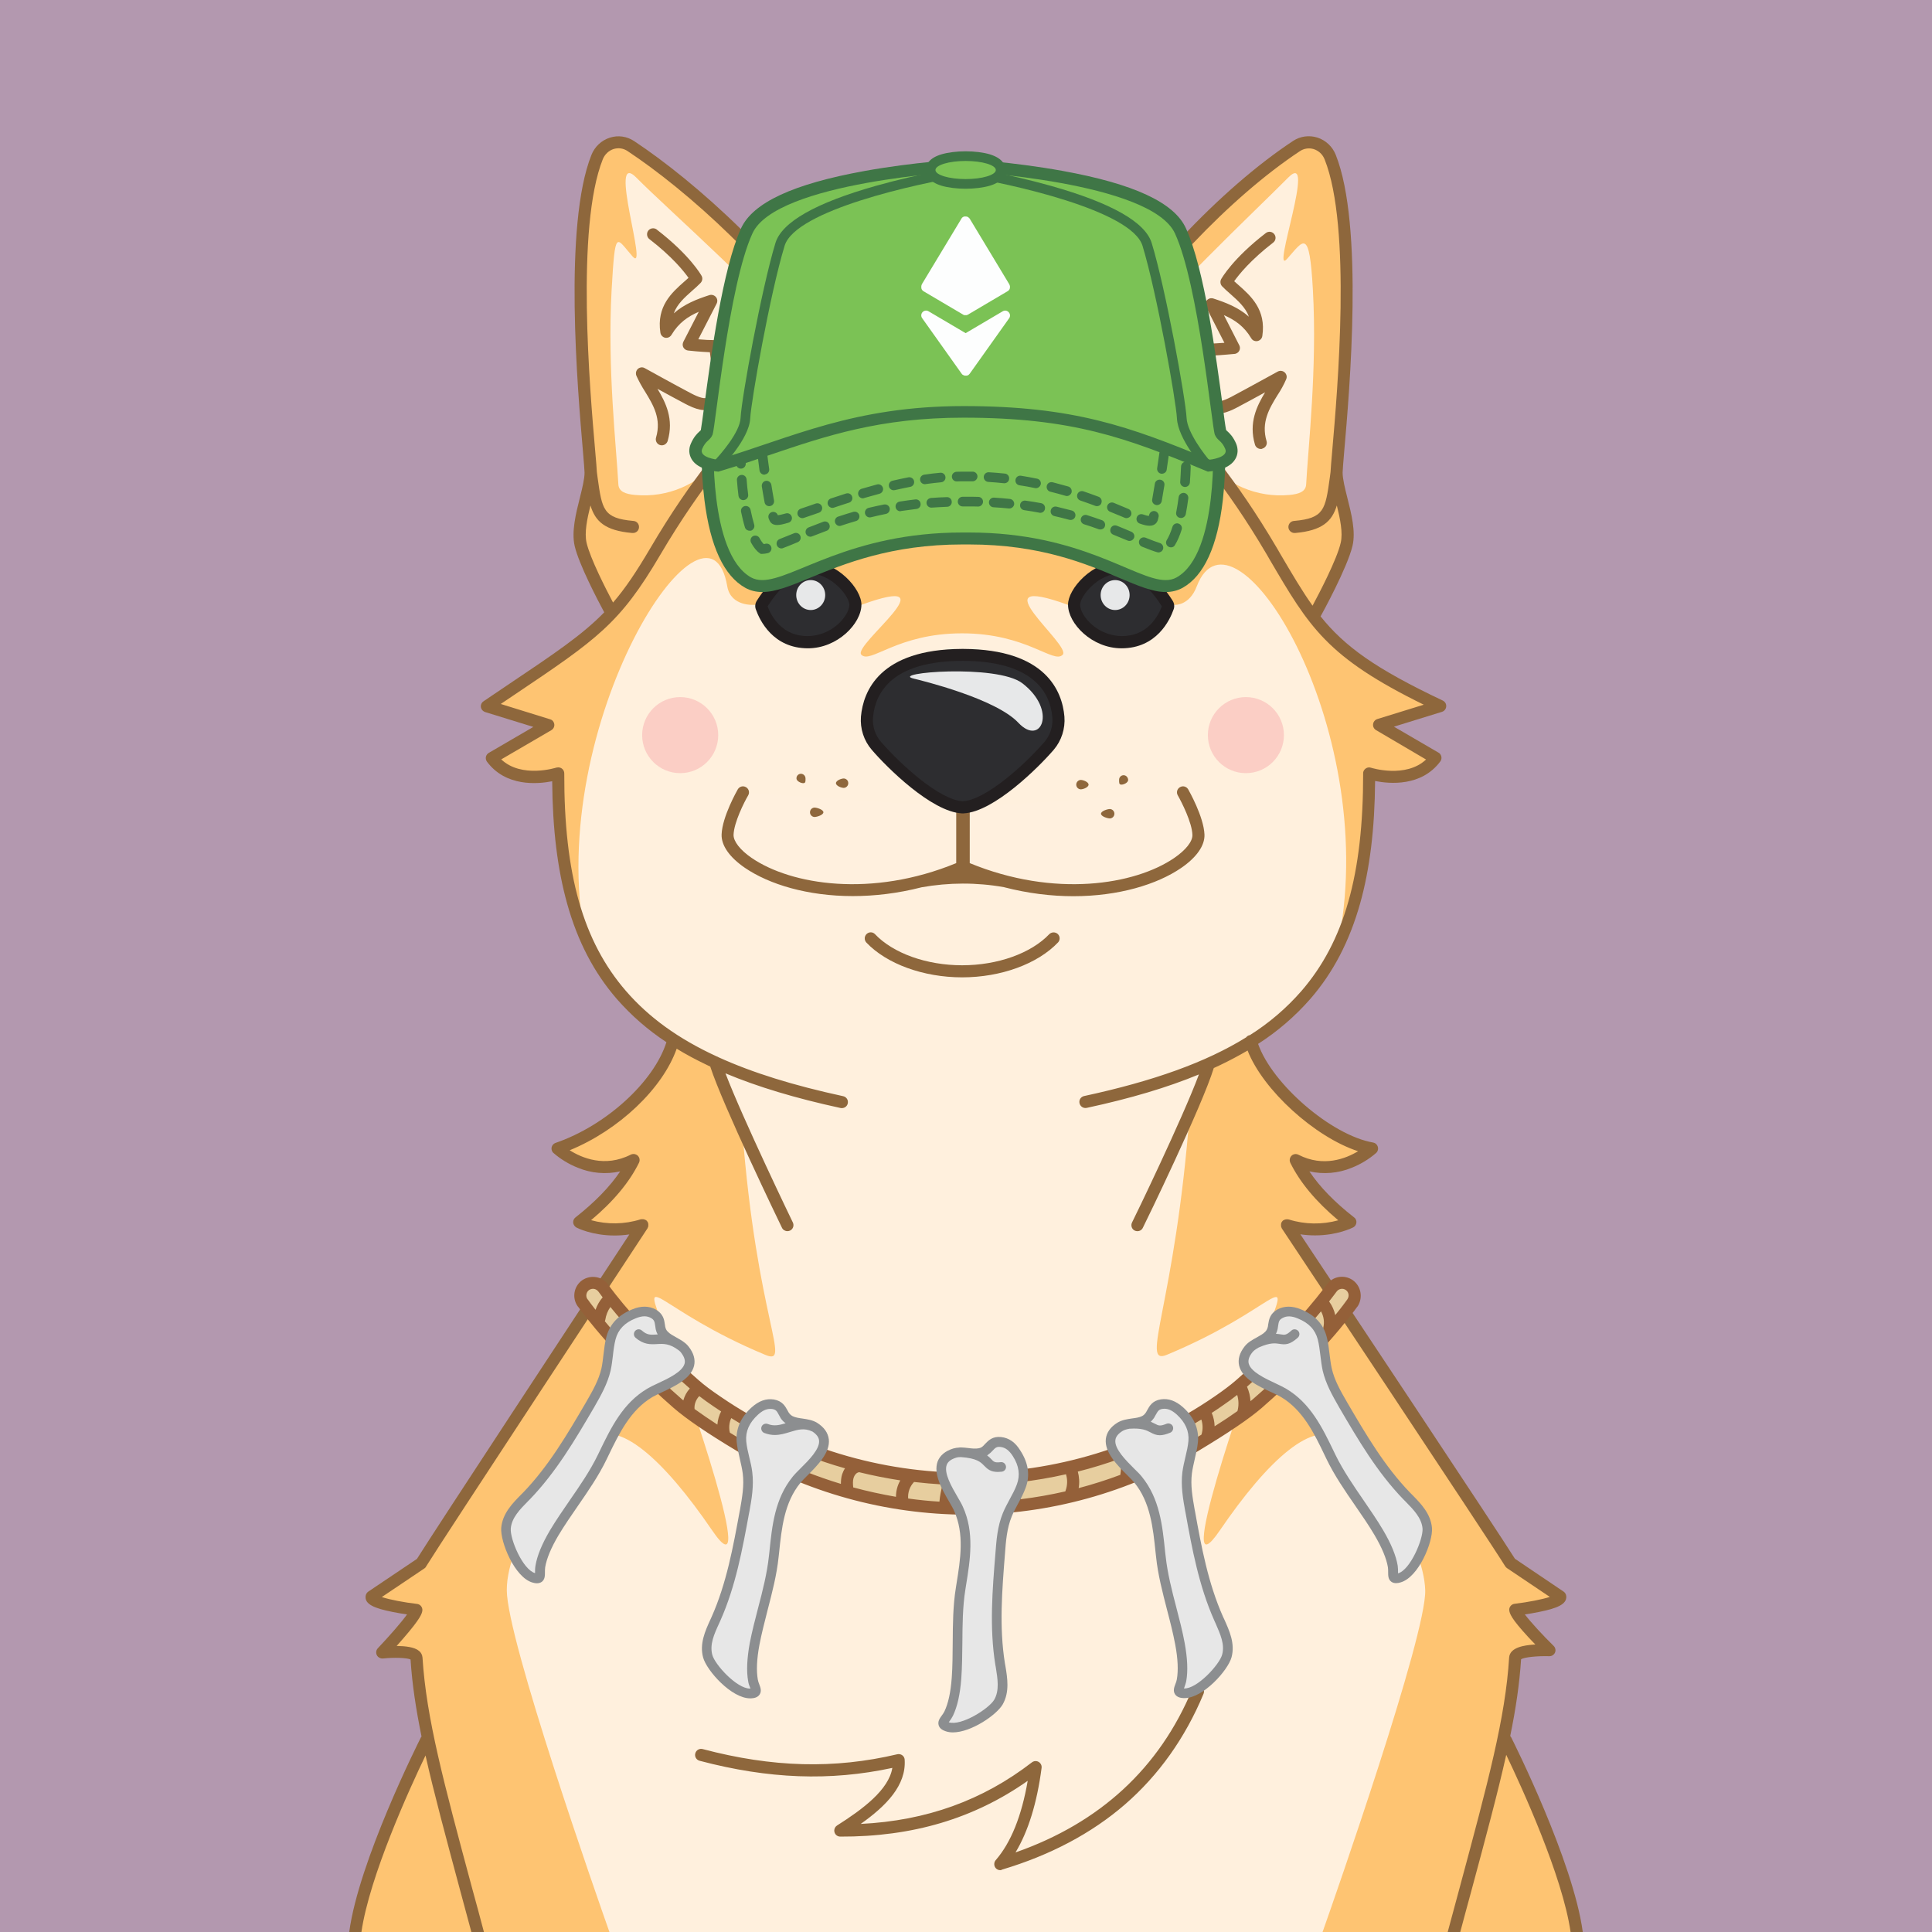 <svg xmlns="http://www.w3.org/2000/svg" width="1600" height="1600" version="1.1"><g id="id0:id0"><style id="id0:style2" type="text/css">.st2{enable-background:new}.st4{fill:#2d2d30}.st5{fill:#231f20}.st6{fill:#e7e8e9}.st3{fill:#8c8e90}.st0{fill:#2d2d30}.st1{fill:#231f20}.st2{fill:#e7e8e9}</style><g id="id0:layer1"><path id="id0:rect4" d="M0 0h1600v1600H0z" class="st0" style="fill:#b398af"/></g></g><g id="id1:id1"><g id="id1:layer1"><g id="id1:Layer_2_1_"><g id="id1:Doge_Base"><path id="id1:path4" d="M348.6 1333c-.3 6.1-28.2 35.5-28.2 35.5s27.9-2.9 28.4 4.4c1.3 21.3 4.6 43.1 9.8 67.8l-1.6.3s-50.6 100.2-58.8 159h1011.4c-8.2-58.8-58.8-159-58.8-159l-2-.4c5.2-24.7 8.5-46.4 9.8-67.7.4-7.3 28.4-6.3 28.4-6.3s-27.9-27.5-28.2-33.6c0 0 37.9-4.5 37.2-10.8 0 0-37.6-21.9-41.2-27.7-11.9-19.5-180.9-273-185.1-279.9 23.6 9.7 52.5-2.4 52.5-2.4-22.2-17.3-36.9-34.5-45.2-51.4 34.2 17.4 63.1-9.6 63.1-9.6-41.5-6.7-90.9-53.9-100.3-89 46.6-30.7 98.6-107.7 97.8-221.6 0 0 36.6 12 55-12.8l-46.7-27.3 50.7-15.6c-73-34.5-95.4-56.4-119.9-95.3l16.6 18.1s21.5-39 25.7-56.8c4.2-17.8-8.3-44.6-8.3-59.5 0-13.3 21.8-193.2-5.3-261.2-4.5-11.4-17.9-15.7-27.9-9.1-58.1 38.4-125.7 109-171.8 182.6l2.5 2.7c-29.7-2.6-62.7 2.2-105.1 2.2h-3c-39.8 0-71.3-4.3-99.6-2.6l2.8-3c-46.1-73.6-119.1-143.4-177.2-181.8-10-6.6-23.3-2.2-27.9 9.1-27 67.8-5.2 247.7-5.2 261 0 14.9-12.5 41.8-8.3 59.5 4.2 17.7 25.7 56.8 25.7 56.8l4.3-4.6c-22.4 25.8-49.2 42.4-107.6 81.8l50.7 15.6-46.7 27.3c18.4 24.7 55 12.8 55 12.8-8.2 96.1 31.2 184.2 95.1 221.1-9.5 35.2-26.8 59.3-95.8 89.5 0 0 28.9 27 63.1 9.6-8.3 17-23 34.1-45.2 51.4 0 0 22.7 11.7 52.5 2.4 0 0-171.2 260.1-183.2 279.9-3.6 5.9-41.2 27.7-41.2 27.7-.7 6.4 37.2 10.9 37.2 10.9zM536 1014.8c.2.3.1.1 0 0z" class="st0" style="fill:#fff0dd"/><path id="id1:path6" d="M344.7 1333c-.3 6.1-28.2 35.5-28.2 35.5s27.9-2.9 28.4 4.4c1.3 21.3 4.6 43.1 9.8 67.8l-1.6.3s-50.6 100.2-58.8 159h210.4c-9.6-27.1-85-242.3-85-283.1 0-43.6 48.2-104.6 69.4-124 21.8-19.9 61.1 16.5 100.6 74.4 39.5 57.9-18.8-113.8-39.5-166.8-20.7-53-6.5-16 83.5 21.5 22.6 9.4-6.9-28-19.1-187.8L594 884.6c-21.5-10-3.5-2.2-36.5-23-9.5 35.2-26.8 59.3-95.8 89.5 0 0 28.9 27 63.1 9.6-8.3 17-23 34.1-45.2 51.4 0 0 22.7 11.7 52.5 2.4 0 0-171.2 260.1-183.3 279.9-3.6 5.9-41.2 27.7-41.2 27.7-.7 6.4 37.1 10.9 37.1 10.9z" class="st1" style="fill:#fec472"/><circle id="id1:circle8" cx="1031.8" cy="608.8" r="31.5" class="st2" style="opacity:1;fill:#fbcec5;enable-background:new;stroke:none;fill-opacity:1"/><circle id="id1:circle10" cx="563.3" cy="608.8" r="31.5" class="st2" style="opacity:1;fill:#fbcec5;enable-background:new;stroke:none;fill-opacity:1"/><path id="id1:path12" d="M1192.7 584.8c-73-34.5-95.4-56.4-119.9-95.3l16.6 18.1s21.5-39 25.7-56.8c4.2-17.8-8.3-44.6-8.3-59.5 0-13.3 21.8-193.2-5.3-261.2-4.5-11.4-17.9-15.7-27.9-9.1-58 38.4-125.6 109-171.7 182.5l2.5 2.7c-29.7-2.6-62.7 2.2-105.1 2.2h-3c-39.8 0-71.3-4.3-99.6-2.6l2.8-3C653.4 229.2 580.4 159.4 522.3 121c-10-6.6-23.3-2.2-27.9 9.1-27.1 68.1-5.3 248-5.3 261.2 0 14.9-12.5 41.8-8.3 59.5 4.2 17.7 25.7 56.8 25.7 56.8l4.3-4.6c-22.4 25.8-49.2 42.4-107.6 81.8l50.7 15.6-46.7 27.3c18.4 24.7 55 12.8 55 12.8-4.3 49.7 4.2 97.2 22.2 136.6-33.7-177.6 101.8-385.7 117.9-291.5 2.9 17 22.4 15.3 22.4 15.3h88.6c76.7-27.8-7.6 33.4 0 41.3 7.6 7.9 29.6-17.7 83.4-17.7 53.8 0 75.8 25.7 83.4 17.7 7.6-8-72.4-69.1 4.3-41.3H973s12 .8 18.1-15.3c30-78.5 151.6 113.9 117.9 291.5l.8 1.1c15.8-36.9 25.2-83.7 23.9-137.7 0 0 36.6 12 55-12.8l-46.7-27.3ZM678.2 433c-59.3 3.4-59.2 22.6-68.9 7.9-10.7-16.3 29-53.9 50.2-62.6 21.2-8.7 60-24.5 71.7 23.6 9.6 39.3-12.9 28.8-53 31.1zm306 8.4c-9.7 14.7-9.6-4.5-68.9-7.9-40.1-2.3-62.6 8.2-53-31.1 11.7-48.1 50.5-32.4 71.6-23.7 21.1 8.7 61 46.3 50.3 62.7z" class="st1" style="fill:#fec472"/><path id="id1:path14" d="M615.3 352.2c6.4-15.8 6.4-33.3 1.4-49.6-1.8-5.7.5-9.9 12.2-8.8 31.3 3 43.1 12.3 29.6-13.6s-106.8-108-131.4-133c-24.6-25 10.5 80.6-3.2 65.2-13.7-15.4-14.4-24.4-17.4 28-3.6 65 4 130.5 5.6 160.7.3 6.2 6.2 8.1 13.9 8.8 26.6 2.5 52.8-8.6 69.3-29.6 4.7-5.9 9.1-11.2 13.2-16 3.2-3.6 5-7.7 6.8-12.1z" class="st0" style="fill:#fff0dd"/><path id="id1:path16" d="M978.5 352.2c-6.4-15.8-6.4-33.3-1.4-49.6 1.8-5.7-.5-9.9-12.2-8.8-31.3 3-37.4 12.3-23.9-13.6s101.1-108 125.7-133c24.6-25-14.5 82.6-.8 67.2 13.7-15.4 18.5-26.5 21.4 26 3.6 65-4 130.5-5.6 160.7-.3 6.2-6.2 8.1-13.9 8.8-26.6 2.5-52.8-8.6-69.3-29.6-4.7-5.9-9.1-11.2-13.2-16-3.3-3.6-5.1-7.7-6.8-12.1z" class="st0" style="fill:#fff0dd"/><path id="id1:path18" d="M828.4 1548.8c-2.8 0-5-2.2-5-5 0-1.2.4-2.4 1.2-3.3 12.6-14.5 21.5-36.6 26.5-65.7-44.5 31.3-95.4 46.4-155.2 46.2-2.8 0-5-2.2-5-5 0-1.7.9-3.3 2.3-4.2 21.3-13.5 42.8-29.5 45.8-47.7-51.5 11.1-102.4 9.2-159.6-5.9-2.7-.7-4.3-3.4-3.6-6.1.7-2.7 3.4-4.3 6.1-3.6 57.9 15.3 109.1 16.6 161.2 4.3 2.7-.6 5.4 1 6 3.7.1.3.1.5.1.8 1.4 21.2-15.2 38.2-36.4 53.2 54.5-2.7 101-19.5 141.8-51 2.2-1.7 5.3-1.3 7 .9.8 1 1.2 2.4 1 3.7-3.8 29.1-11.1 52.6-21.6 70 70-24.5 119.2-69.9 146.4-135.2 1.1-2.6 4-3.8 6.6-2.7 2.6 1.1 3.8 4 2.7 6.6-15.2 36.5-37.1 67.3-65.1 91.6-27.6 23.9-62 42.1-102 54-.2.3-.7.4-1.2.4z" class="st3" style="fill:#8e673c"/><path id="id1:path20" d="M796.8 809.4c-32.1 0-62.5-11.1-79.4-28.9-1.8-2.1-1.7-5.2.4-7.1 2-1.8 5-1.7 6.8.2 15.1 15.9 42.8 25.8 72.2 25.8 29.4 0 57.1-9.9 72.2-25.8 2-1.9 5.1-1.9 7.1 0 1.9 1.9 1.9 4.9.2 6.8-17 17.9-47.4 29-79.5 29z" class="st3" style="fill:#8e673c"/><path id="id1:path22" d="M1044.1 371.8c-2.2 0-4.2-1.5-4.8-3.6-5.4-18.3 1.7-32.1 8.4-43.3-7.7 4.2-16.8 9.2-23.3 12.6-7.4 3.9-16.8 7.7-23.9 2.6-8.4-5.9-10-21.2-5.5-51.2.4-2.5 2.5-4.3 5-4.3 3.9 0 9.5-.4 14-.7l-15.2-29.7c-1.2-2.5-.2-5.5 2.2-6.7 1.2-.6 2.5-.7 3.8-.3 10.2 3.3 20.7 7.3 29.5 15.1-2.8-7.7-9-13.2-15.3-18.8-2.5-2.2-4.8-4.2-6.9-6.4-1.5-1.6-1.8-4-.8-5.9.4-.7 9.6-17.1 37-38.2 2.2-1.7 5.3-1.3 7 .9 1.7 2.2 1.3 5.3-.9 7-18.7 14.4-28.4 26.5-32.3 32 1.1 1 2.3 2.1 3.5 3.1 10.3 9.1 23.1 20.5 19.8 42.3-.4 2.7-3 4.6-5.7 4.2-1.5-.2-2.8-1.1-3.5-2.4-5.9-9.9-13.6-15.2-22.6-19.1l12.7 24.9c1.3 2.5.3 5.5-2.2 6.7-.6.3-1.2.5-1.8.5-.5 0-10.2 1-18 1.4-4 29.5 0 36 2 37.4 2 1.4 6.6.3 13.5-3.3 13.4-7.1 38.1-20.8 38.4-20.9 2.4-1.3 5.5-.4 6.8 2.1.7 1.3.8 2.8.2 4.2-2 4.6-4.4 9-7.2 13.2-6.8 11-13.7 22.5-9.1 38.1.8 2.6-.7 5.4-3.4 6.2-.5.3-1 .4-1.4.3z" class="st3" style="fill:#8e673c"/><path id="id1:path24" d="M548.1 368.8c-2.8 0-5-2.2-5-5 0-.5.1-1 .2-1.4 4.6-15.6-2.3-27-9.1-38.1-2.7-4.2-5.1-8.6-7.2-13.2-1-2.6.2-5.5 2.7-6.5 1.4-.6 3-.5 4.3.3.2.1 24.9 13.8 38.4 20.9 6.9 3.6 11.5 4.8 13.5 3.3s6-7.9 2-37.4c-7.8-.3-17.5-1.3-18-1.4-2.8-.3-4.8-2.7-4.5-5.4.1-.6.2-1.2.5-1.8l12.8-24.9c-9 3.9-16.7 9.2-22.6 19.1-1.4 2.4-4.5 3.2-6.8 1.8-1.3-.8-2.2-2.1-2.4-3.6-3.3-21.9 9.5-33.2 19.8-42.3 1.2-1.1 2.4-2.1 3.5-3.1-3.9-5.5-13.5-17.5-32.3-32-2.2-1.6-2.7-4.8-1.1-7s4.8-2.7 7-1.1c.1 0 .1.1.2.2 27.4 21.1 36.6 37.5 37 38.2 1.1 1.9.7 4.3-.8 5.9-2.1 2.2-4.4 4.2-6.9 6.4-6.4 5.7-12.5 11.1-15.3 18.8 8.8-7.8 19.3-11.8 29.5-15.1 2.6-.8 5.4.6 6.3 3.2.4 1.2.3 2.6-.3 3.8L578.3 281c4.5.4 10.1.7 14 .7 2.5 0 4.6 1.8 4.9 4.3 4.5 30 2.8 45.3-5.5 51.2-7.2 5.1-16.6 1.2-23.9-2.6-6.5-3.4-15.6-8.4-23.3-12.6 6.7 11.2 13.8 25 8.4 43.3-.7 2-2.6 3.5-4.8 3.5z" class="st3" style="fill:#8e673c"/><path id="id1:path26" d="M928.8 531.8c-22.4 0-39.3-18.8-39.3-31.1 0-3.9 3-10.9 9.8-17.7 8.4-8.5 19.2-13.3 29.5-13.3 17.7 0 33.7 23.4 38.2 30.5.5.8.6 1.7.3 2.6-3.1 8.8-12.9 29-38.5 29z" class="st4" style="fill:#2d2d30"/><path id="id1:path28" d="M928.8 474.7c11.8 0 24.9 14 33.4 27.4-2.1 5.6-5.2 10.7-9.3 15-6.4 6.5-14.3 9.7-24.1 9.7-9.1-.2-17.9-3.6-24.7-9.7-5.8-5.1-9.6-11.6-9.6-16.4 0-2.2 2.3-8 8.4-14.2 7.4-7.5 16.9-11.8 25.9-11.8m0-10c-24.5 0-44.4 23.1-44.3 36.1 0 15.6 19.8 36.1 44.3 36.1 29 0 40-23.2 43.2-32.4.8-2.3.5-4.8-.8-6.9-5.5-8.8-22.4-32.9-42.4-32.9z" class="st5" style="fill:#231f20"/><path id="id1:path30" d="M669.1 531.8c-25.6 0-35.4-20.3-38.5-29-.3-.9-.2-1.8.3-2.6 4.5-7.2 20.5-30.5 38.2-30.5 10.3 0 21 4.9 29.5 13.3 6.8 6.8 9.8 13.8 9.8 17.7 0 12.3-16.9 31.1-39.3 31.1z" class="st4" style="fill:#2d2d30"/><path id="id1:path32" d="M669.1 474.7c9 0 18.4 4.3 25.9 11.8 6.1 6.1 8.4 12 8.4 14.2 0 4.8-3.8 11.3-9.6 16.4-6.8 6.1-15.6 9.5-24.7 9.7-9.8 0-17.7-3.2-24.1-9.7-4.1-4.3-7.3-9.4-9.3-15 8.5-13.4 21.6-27.4 33.4-27.4m0-10c-20 0-36.9 24.1-42.4 32.9-1.3 2.1-1.6 4.6-.8 6.9 3.2 9.2 14.2 32.4 43.2 32.4 24.5 0 44.2-20.5 44.3-36.1.1-12.9-19.8-36.1-44.3-36.1z" class="st5" style="fill:#231f20"/><ellipse id="id1:ellipse34" cx="923.5" cy="492.8" class="st6" rx="12" ry="12.4" style="fill:#e7e8e9"/><ellipse id="id1:ellipse36" cx="671.4" cy="492.8" class="st6" rx="12" ry="12.4" style="fill:#e7e8e9"/><path id="id1:path38" d="M966.3 1122c90-37.4 104.1-74.4 83.5-21.5-20.6 52.9-79 224.7-39.5 166.8 39.5-57.9 78-93.5 100.6-74.4 25.4 21.4 68.2 84.6 69.4 124 1.2 37-75.3 255.7-85 283.1h210.4c-8.2-58.8-58.8-159-58.8-159l-1.6-.3c5.2-24.7 8.5-46.4 9.8-67.8.4-7.3 28.4-6.3 28.4-6.3s-27.9-27.5-28.2-33.6c0 0 37.9-4.5 37.2-10.8 0 0-37.6-21.9-41.2-27.7-12.1-19.8-183.3-279.9-183.3-279.9 29.7 9.2 52.5-2.4 52.5-2.4-22.2-17.3-36.9-34.5-45.2-51.4 34.2 17.4 63.1-9.6 63.1-9.6-59.5-18.8-88.7-53.3-101.6-85.9-25.8 15.9-16 7.3-36.1 16.7l-15.4 39.3c-12.2 159.7-41.6 210.1-19 200.7z" class="st1" style="fill:#fec472"/><path id="id1:path40" d="M1036.8 865.2c1.8-1.1 3.7-2.3 5.8-3.6z" class="st1" style="fill:#fec472"/><path id="id1:path42" d="M324.9 1334.9c4.4.9 8.7 1.6 12.2 2.1-4.8 6.7-15 18.3-24.2 28-1.9 2-1.8 5.2.2 7.1 1.1 1 2.5 1.5 4 1.4 9.5-1 19.9-.6 22.9.8 1.3 20.2 4.4 40.8 9.1 63.8-.2.2-.3.5-.5.7-2.1 4.2-51.5 102.4-59.4 161.3h10.1c6.7-46.3 40.1-119.3 53.1-146.3 7 31.2 16.7 67.1 28.8 112.2 2.9 10.8 6 22.2 9.2 34.1h10.4c-3.4-12.9-6.7-25.1-9.9-36.7-23.6-87.8-37.9-140.8-41-190.7-.2-2.2-1.2-4.2-2.9-5.5-3.7-3.2-11.4-4-18.5-4.1 1.8-2 3.8-4.3 5.8-6.6 14-16.2 15.3-20.3 15.5-23 .1-2.6-1.8-4.9-4.4-5.2-10.5-1.2-22.7-3.5-29.2-5.7l35.4-23.8c.6-.4 1.1-1 1.4-1.7 11.9-19.5 181.5-277.2 183.2-279.8 0-.1.1-.1.1-.2s.2-.3.2-.5.1-.3.2-.4c.1-.1.1-.3.1-.5s.1-.3.1-.5v-1.5c0-.2-.1-.3-.1-.5v-.2c0-.1-.1-.1-.1-.2-.1-.2-.1-.3-.2-.5-.1-.1-.1-.3-.2-.4-.1-.1-.2-.3-.3-.4-.1-.1-.2-.3-.3-.4l-.3-.3c-.1-.1-.3-.2-.4-.3l-.2-.1-.2-.1-.5-.2-.4-.2-.5-.1c-.2 0-.3-.1-.5-.1h-1.5l-.5.1h-.2c-13.3 4.2-27.6 4.4-41 .7 18.5-15.5 31.8-31.5 39.7-47.6 1.2-2.5.2-5.5-2.3-6.7-1.4-.7-3.1-.7-4.5 0-21.6 11-40.8 2.6-50.6-3.6 40.7-16.7 76.9-51 88.6-84.1 7.7 4.7 15.9 9.1 24.7 13.3 1 .5 2.1 1 3.1 1.5 10.2 31.6 57.3 129.2 59.4 133.5.8 1.7 2.6 2.8 4.5 2.8.8 0 1.5-.2 2.2-.5 2.5-1.2 3.5-4.2 2.3-6.7-.5-1-41.5-86-55.8-123.5 26.7 11.2 58 20.6 95.3 28.7.3.1.7.1 1.1.1 2.8 0 5-2.2 5-5 0-2.4-1.6-4.4-4-4.9-41.1-8.9-75-19.4-103.1-32.2-.5-.3-1-.6-1.5-.7-32-14.7-56.4-32.5-75.2-54.2-35.5-41-51.3-96.6-51.1-180.2 0-2.8-2.2-5-5-5-.5 0-1.1.1-1.6.2-.3.1-28.7 9.1-45.6-6.8l41.5-24.2c2.4-1.4 3.2-4.5 1.8-6.8-.6-1.1-1.6-1.9-2.8-2.2L414.7 583l10.7-7.2c69.2-46.5 87.8-59.1 121.4-116.3 35.2-59.9 65.2-91.5 65.5-91.8 1.8-2.1 1.7-5.2-.4-7.1-2-1.7-4.9-1.7-6.8.1-1.2 1.3-31 32.6-66.8 93.7-11.2 19-20.4 32.8-30.6 44.6-6.1-11.5-18.9-36.6-21.9-49.4-2-8.5.5-20.1 3.2-31 4 13.2 12 20.8 34.5 22.8h.5c2.8.1 5.1-2 5.2-4.8.1-2.8-2-5.1-4.8-5.2-24.8-2.2-25.8-9.4-29.5-35.9-.2-1.5-.4-3-.6-4.6-.1-2.6-.6-8.4-1.4-17.6-4.4-50.6-16.1-185.1 6.3-241.4 1.6-4 4.9-7.2 9-8.5 3.9-1.2 8.1-.6 11.5 1.7 48.5 32.1 122.3 97.1 172.9 176-21.4 1.7-41.3 7.1-61.5 20.5-2.3 1.6-2.8 4.7-1.2 7 1.5 2.2 4.5 2.8 6.7 1.3 33.5-22.3 65.7-20.6 110.2-18.2 14.7.8 31.4 1.7 49.5 1.7h3c18.1 0 34.8-.9 49.5-1.7 44.5-2.4 76.7-4.1 110.3 18.2 2.3 1.5 5.4.9 6.9-1.4s.9-5.4-1.4-6.9c-18.3-12.2-36.4-17.7-55.5-19.9 44.4-69.4 109.7-138.3 167.4-176.5 3.4-2.3 7.6-2.9 11.5-1.7 4.1 1.3 7.4 4.4 9 8.5 22.4 56.2 10.7 190.7 6.3 241.3-.8 9.2-1.3 15-1.4 17.6-.2 1.6-.4 3.1-.6 4.6-3.7 26.6-4.7 33.7-29.5 35.9-2.8.1-4.9 2.5-4.8 5.2.1 2.7 2.5 4.9 5.2 4.8h.4c22.4-2 30.5-9.6 34.5-22.8 2.7 10.9 5.2 22.6 3.2 31-3.2 13.9-18 42.1-23.3 52-8.7-12.2-16.9-26.2-26.9-43.2l-2.3-4c-35.8-61-65.5-92.4-66.8-93.7-2-1.9-5.1-1.9-7.1.1-1.8 1.9-1.9 4.9-.1 6.8.3.3 30.3 31.9 65.4 91.8l2.3 4c32.9 56.1 47.3 80.8 127.6 120.2l-38.5 11.9c-2.6.8-4.1 3.6-3.3 6.3.4 1.2 1.2 2.2 2.2 2.8L1181 629c-16.9 15.8-45.3 6.9-45.6 6.8-2.6-.9-5.4.6-6.3 3.2-.2.5-.2 1-.2 1.6.1 83.6-15.7 139.2-51.2 180.2-12.4 14.2-26.8 26.5-42.7 36.5h-.3c-1.1.3-2 .9-2.7 1.8-33.2 20.6-76.7 36.2-134.2 48.6-2.7.6-4.4 3.2-3.8 5.9.5 2.3 2.5 4 4.9 4 .4 0 .7 0 1.1-.1 36.2-7.8 66.8-16.9 92.9-27.7-13.5 36.3-53.4 118.8-55.3 122.4-1.3 2.4-.5 5.5 1.9 6.8 2.4 1.3 5.5.5 6.8-1.9 0-.1.1-.1.1-.2 2.1-4 49.3-101.3 58.8-132.4 1.9-.9 3.8-1.7 5.6-2.6 7.9-3.8 15.4-7.8 22.4-11.9 12.8 32.8 55.7 71.7 91.5 83.4-10.1 6.1-28.7 13.5-49.4 2.9-2.5-1.3-5.5-.3-6.7 2.2-.7 1.4-.7 3.1 0 4.5 7.9 16.1 21.2 32.1 39.7 47.6-13.4 3.7-27.7 3.5-41-.7h-.2c-.2 0-.3-.1-.5-.1h-1.5c-.2 0-.3.1-.5.1l-.5.1c-.2.1-.3.1-.4.2-.2.1-.3.2-.5.2l-.2.1-.2.1-.4.3-.3.3c-.1.1-.2.2-.3.4-.1.1-.2.3-.3.4-.1.1-.2.3-.2.4-.1.2-.2.3-.2.5 0 .1-.1.1-.1.2v.2c0 .2-.1.3-.1.5v1.5c0 .2.1.3.1.5s.1.3.1.5c0 .1.1.3.2.4.1.2.2.3.2.5 0 .1.1.1.1.2 1.7 2.6 173.1 260.3 185 279.8.4.6.9 1.1 1.5 1.5l35.4 23.8c-6.1 2-17.6 4.3-29.2 5.7-2.6.3-4.6 2.6-4.4 5.2.2 2.7 1.5 6.9 15.6 22.2 2.1 2.2 4.1 4.4 6 6.3-.9.1-1.8.1-2.8.2-5 .5-18.3 1.7-18.9 10.6-3.1 50-17.4 102.9-41 190.7-3.1 11.6-6.4 23.8-9.9 36.7h10.4c3.2-11.9 6.2-23.3 9.2-34.1 12.2-45.3 21.9-81.4 28.9-112.7 12.7 26.5 46.6 100.2 53.3 146.8h10.1c-7.9-58.8-57.2-157.1-59.3-161.3-.2-.4-.5-.7-.8-1.1 4.7-22.9 7.7-43.5 9-63.6 2.8-1.7 13.4-2.8 23.3-2.5 2.8.1 5.1-2.1 5.2-4.8 0-1.4-.5-2.7-1.5-3.7-9.1-8.9-19-19.7-23.9-26.1 3.4-.5 7.7-1.2 12-2.1 14.3-2.9 23.1-6.2 22.3-13.2-.2-1.5-1-2.8-2.2-3.6l-40.3-27.2c-14.3-22.9-145.4-220.1-177.7-268.7 4 .6 8.1.9 12.2.9 18.4 0 30.7-6.2 31.5-6.6 2.5-1.3 3.4-4.3 2.2-6.7-.3-.6-.8-1.2-1.4-1.6-16-12.5-28.5-25.3-37-38.1 11.7 2.6 23.9 1.6 35-3 7.4-2.9 14.3-7.1 20.3-12.3 2-1.9 2.1-5 .2-7.1-.7-.8-1.7-1.3-2.8-1.5-34.7-6.1-83.6-48.5-95.2-81.7 16.1-10.3 30.7-22.9 43.3-37.3 19-21.9 32.4-47.8 41.2-79 8-28.5 12.1-61.8 12.4-101.4 12.2 2.4 38.4 4.7 54-16.2 1.6-2.2 1.2-5.3-1-7-.1-.1-.3-.2-.5-.3l-36.9-21.5 39.8-12.3c2.6-.8 4.1-3.6 3.3-6.3-.4-1.3-1.4-2.4-2.6-3-55.8-26.4-81.3-44.8-101.3-69.8.1-.1.2-.3.3-.4.9-1.6 21.9-39.8 26.2-58 2.8-11.9-1-26.7-4.3-39.8-2-8-3.9-15.6-3.9-20.9 0-1.9.6-8.6 1.3-17.2 4.5-51.3 16.3-187.5-7-245.9-2.7-6.8-8.3-12.1-15.3-14.3-6.8-2.1-14.1-1.1-20 2.8-60.1 39.7-128.1 111.9-173.2 184-15.5-.8-31.8.1-49.5 1-15.3.8-31.2 1.7-49 1.7h-3c-17.8 0-33.7-.9-49-1.7-15.3-.8-29.7-1.6-43.4-1.3-.1-.1-.1-.2-.2-.4-51.3-82-128.3-150-178.5-183.2-5.9-3.9-13.2-5-20-2.8-7 2.2-12.6 7.5-15.3 14.3-23.3 58.4-11.4 194.6-7 245.9.7 8.6 1.3 15.3 1.3 17.2 0 5.3-1.9 12.9-3.9 20.9-3.3 13.1-7 27.9-4.3 39.8 3.6 15.5 19.3 45.3 24.5 55-18.1 18.6-40.5 33.7-80.6 60.6-6.1 4.1-12.5 8.4-19.4 13.1-2.3 1.5-2.9 4.7-1.3 6.9.6.9 1.6 1.6 2.7 2l39.9 12.3-36.9 21.5c-2.4 1.4-3.2 4.5-1.8 6.8.1.2.2.3.3.5 15.6 20.9 41.8 18.6 54 16.2.3 39.6 4.4 72.8 12.4 101.4 8.7 31.2 22.2 57.1 41.2 79 12 13.7 25.8 25.7 41 35.7-10.4 32.9-50.1 69.1-91.8 83.4-2.6.9-4 3.7-3.1 6.3.3.8.7 1.5 1.3 2 6 5.2 12.9 9.4 20.3 12.3 11.1 4.6 23.3 5.6 35 3-8.6 12.8-21 25.5-37 38.1-2.2 1.7-2.6 4.8-.8 7 .4.6 1 1 1.6 1.4.7.4 13.1 6.6 31.5 6.6 4.1 0 8.2-.3 12.3-.9-31.9 48.5-161.7 245.9-175.9 268.7l-40.3 27.1c-1.2.8-2 2.2-2.2 3.6-1 7 7.7 10.3 22.1 13.2z" class="st3" style="fill:#8e673c"/></g></g></g></g><g id="id2:id2"><g id="id2:layer1"><path id="id2:path4" d="M989.6 1197.2c-116.2 69.5-261.4 69.4-377.5-.3-21.9-13.1-40.2-25.3-51.1-34.8-51.9-45.3-77.5-81.8-78.6-83.3-3.3-4.7-2.1-11.3 2.6-14.6 4.7-3.3 11.3-2.1 14.6 2.6.3.4 25.6 36.4 75.8 80 4.8 4.2 11.1 8.9 18.6 14 125 85.7 290.2 85.7 414.9-.3 7.3-5 13.4-9.6 18.1-13.7 50.1-43.6 75.5-79.7 75.8-80 3.3-4.7 9.8-5.9 14.6-2.6 4.7 3.3 5.9 9.8 2.6 14.6-1.1 1.5-26.8 38.1-78.6 83.3-11.1 9.6-29.7 21.8-51.8 35.1z" class="st0" style="fill:#e7ce9f"/><path id="id2:path6" d="M1120.2 1060.1c-7-4.8-16.6-3.1-21.4 3.7-.1.1-.2.3-.4.5-6.6 9-31.5 41.1-74.7 78.7-4.5 3.9-10.4 8.4-17.7 13.4-122.2 84.2-286.6 84.4-409.2.3-7.6-5.1-13.7-9.7-18.1-13.6-47.1-40.9-72.2-75.3-74.9-79v-.1c-2.4-3.4-5.9-5.6-10-6.3-4.1-.7-8.2.2-11.6 2.5-7 4.9-8.7 14.6-3.8 21.6 0 0 0 .1.1.1l.2.2c4.8 6.6 31 41.8 79.2 83.9 10.5 9.1 27.9 21 51.8 35.3 57.7 34.7 123.9 53 191.3 53.1h.3c67.3 0 133.4-18.2 191.1-52.8 25.1-15.1 42.2-26.7 52.5-35.6 48.2-42 74.4-77.3 79.2-83.9l.2-.2.1-.1c4.5-7.2 2.8-16.8-4.2-21.7zm-24.3 39.4c-.1.5-.1.9-.1 1.4-4.3 4.9-9.2 10.3-14.8 16.3-1.2-3.8-2.8-7.5-4.8-11 7.1-7.7 13.1-14.5 17.8-20.2 2.3 4 3 9 1.9 13.5zm-84.2 65.1c4.9-3.3 9.2-6.5 12.9-9.4 1.3 4.4 1.4 9.1.2 13.4-5.3 3.8-11.6 8-18.9 12.6-.1-3.8-.9-7.6-2.4-11.1 2.8-1.8 5.5-3.6 8.2-5.5zm-49.5 41.7v.1c-7.9 3.9-15.9 7.5-23.9 10.8.3-4.4.1-8.8-.6-13.1 7.8-3.1 15.5-6.5 23.1-10.1 1.8 3.8 2.3 8.1 1.4 12.3zm-68.9 26.1c.8-4.6.5-9.3-.7-13.7 12-3 23.9-6.7 35.5-10.9.5 4.6.4 9.2-.3 13.6-11.4 4.3-22.9 7.9-34.5 11zm-10.4-11.1c1.3 4.3 1.1 9-.5 13.4-.1.1-.1.3-.1.4-12.3 2.8-24.7 5-37.1 6.5.7-4.7.3-9.5-1.1-14.1 13.1-1.5 26-3.7 38.8-6.6v.4zM752.1 1241c-.4-4.9 1.3-9.9 4.7-13.5.1-.1.1-.1.1-.2 7.9.9 15.8 1.6 23.8 2.1-1.4 4.7-2.3 9.5-2.7 14.2-8.6-.5-17.3-1.4-25.9-2.6zm-45.5-9.2c-.3-2.9-.4-5.6.3-7.9.7-2.3 2.3-4.1 3.9-4.5.2-.1.5-.2.7-.2 11.2 2.8 22.6 5 34.1 6.8-2.4 4.1-3.6 8.9-3.6 13.6-11.9-2.1-23.7-4.6-35.4-7.8zm-68.9-26.5c-1.4-3.6-1.2-9.8.5-13 6.2 3 12.4 5.9 18.8 8.5-1.5 4.1-2 8.5-1.5 12.8-6-2.5-12-5.3-17.8-8.3zm29.4 13.1c-2.1-4.2-2.4-9.2-.9-13.7 11 4.3 22.2 8.1 33.6 11.3-1 1.5-1.8 3.2-2.4 5-.8 2.6-1 5.3-1 7.9-9.9-3-19.6-6.4-29.3-10.2v-.3zm-69.9-49.5c-1.7 3.1-2.8 7-3.1 10.9-7.2-4.7-13.5-9-18.9-12.9-.4-3.8 1.2-8 3.9-10.7 3.5 2.7 7.5 5.6 12.1 8.7 2 1.4 4 2.7 6 4zm-43.6-35.1c-2.6 2.7-4.8 5.7-6.4 9-5.1-4.8-9.9-9.4-14.3-13.8 1.2-3.6 3.3-6.9 6.1-9.4 4.5 4.5 9.3 9.3 14.6 14.2zm-52.7-39.6c.2-.4.3-.8.4-1.3.6-3.8 2-7.4 4.2-10.5 6.1 7.5 15 17.8 26.5 29.9-2.7 2.5-5 5.6-6.7 8.9-10.1-10.4-18.3-19.6-24.4-27zm-14.4-18.3c-1.7-2.4-1-5.9 1.4-7.6 1.2-.8 2.6-1.1 4.1-.9 1.5.3 2.7 1.1 3.6 2.3l.1.1c.5.7 1.6 2.2 3.4 4.6-2.6 3-4.6 6.5-5.9 10.3-3.2-4.1-5.4-7-6.4-8.5zm68.4 74.1c1.3-3.5 3.3-6.7 6-9.4 3.4 3.1 6.8 6.2 10.4 9.3-2.6 2.8-4.4 6.2-5.4 9.9-.6-.5-1.1-.9-1.6-1.4-3.2-2.9-6.4-5.7-9.4-8.4zm49.6 36.5c-1.1-3.5-.6-8.8 1.1-12.1 7.7 4.8 15.6 9.3 23.6 13.5-1.7 3.3-2.5 7.5-2.5 11.7-4.1-2.2-8.1-4.5-12.1-6.9-3.4-2.2-6.8-4.2-10.1-6.2zm183.5 57.6c.4-4.7 1.5-9.5 3.1-14.2 3.4.1 6.8.2 10.3.2h.2c10.8 0 21.6-.5 32.3-1.4 0 .2.1.3.1.5 1.7 4.2 1.9 9.2.7 13.7-15.5 1.3-31.1 1.8-46.7 1.2zm199-51.2c-4.8 2.8-9.6 5.6-14.4 8.2-.2-4-1.1-7.9-2.8-11.4 8.5-4.4 16.9-9.1 25.1-14.1 1.3 4 1.4 8.4.1 12.5-2.6 1.5-5.2 3.2-8 4.8zm51.1-34.6c-.8.7-1.6 1.4-2.5 2.1-.2-4.1-1.2-8.2-2.9-12 5.5-4.9 10.8-9.6 15.7-14.3 2 3.5 3.5 7.2 4.4 10.9-4.6 4.4-9.5 8.8-14.7 13.3zm22.9-20.9c-1.3-3.6-3-7.1-5.1-10.3 4.7-4.6 9.1-9 13.1-13.2 1.8 3.8 3.2 7.7 3.9 11.8-3.7 3.7-7.7 7.6-11.9 11.7zm54.9-61.5-.1.2c-1.4 2-4.7 6.5-10 13-.9-4.1-2.6-7.9-5.1-11.3 2.6-3.3 4.5-5.9 5.8-7.6l.2-.3c.1-.1.1-.2.2-.2 1.7-2.5 5.2-3.1 7.6-1.4 2.5 1.7 3.1 5.1 1.4 7.6z" class="st1" style="fill:#946039"/><path id="id2:path8" d="M817.2 1200.2c3.2-3 5.2-6.8 11.5-6.1 6.4.7 10.4 5 13.2 9.4 5.5 8.5 7.6 17.6 4 27.3-3 8.1-8.2 15.6-11.5 23.6-4.2 10.2-5.1 21.1-5.9 31.9-2.5 30.6-5 61.4-.1 91.7 1.7 10.6 4.1 22-1.4 31.6-4.9 8.5-29.8 24.7-42.4 20.5-7.1-2.4-1.5-5.5 1.1-10.9 4.2-8.7 5.8-20.1 6.5-29.4 1.8-24.3-.5-50 3.4-74.1 3.5-21.8 7.9-44.8-1.8-66.2-5.2-11.5-27.4-38.6-3.2-46.1 6.6-2 14 1.3 20.8-.1 2.6-.5 4.3-1.7 5.8-3.1z" class="st2" style="fill:#e7e7e7"/><path id="id2:path10" d="M952.4 1171.8c2.3-3.7 3.3-7.9 9.5-8.9 6.3-1 11.3 2.1 15.2 5.6 7.5 6.8 11.9 15 11 25.3-.8 8.6-3.9 17.2-5 25.8-1.4 11 .6 21.7 2.5 32.4 5.5 30.2 11.1 60.6 23.6 88.6 4.4 9.8 9.7 20.1 6.8 30.9-2.6 9.5-22.4 31.6-35.7 30.8-7.5-.5-2.8-4.9-1.8-10.8 1.7-9.5.4-20.9-1.3-30.1-4.5-24-13.4-48.2-15.9-72.5-2.3-21.9-4-45.3-18.8-63.5-8-9.8-36.4-30.2-15-43.7 5.8-3.6 13.9-2.3 20.1-5.4 2.3-1.2 3.7-2.8 4.8-4.5z" class="st2" style="fill:#e7e7e7"/><path id="id2:path12" d="M1054 1099.7c.9-4.3.4-8.5 5.9-11.6 5.6-3.1 11.4-1.9 16.2.1 9.4 3.8 16.3 10.1 18.9 20 2.2 8.4 2.2 17.5 4.1 26 2.5 10.8 8 20.2 13.4 29.6 15.5 26.5 31.1 53.1 52.5 75.2 7.5 7.7 16 15.6 16.9 26.7.8 9.8-10.2 37.4-23 41.1-7.2 2.1-4.3-3.6-5.4-9.6-1.6-9.5-6.8-19.8-11.5-27.8-12.5-21-29.1-40.7-39.7-62.7-9.6-19.8-19.2-41.2-39.4-53.2-10.9-6.5-44.6-16-29-35.9 4.2-5.4 12.3-7 17-12 1.9-1.9 2.6-3.9 3.1-5.9z" class="st2" style="fill:#e7e7e7"/><path id="id2:path14" d="M649.7 1171.8c-2.3-3.7-3.3-7.9-9.5-8.9-6.3-1-11.3 2.1-15.2 5.6-7.5 6.8-11.9 15-11 25.3.8 8.6 3.9 17.2 5 25.8 1.4 11-.6 21.7-2.5 32.4-5.5 30.2-11.1 60.6-23.6 88.6-4.4 9.8-9.7 20.1-6.8 30.9 2.6 9.5 22.4 31.6 35.7 30.8 7.5-.5 2.8-4.9 1.8-10.8-1.7-9.5-.4-20.9 1.3-30.1 4.5-24 13.4-48.2 15.9-72.5 2.3-21.9 4-45.3 18.8-63.5 8-9.8 36.4-30.2 15-43.7-5.8-3.6-13.9-2.3-20.1-5.4-2.3-1.2-3.7-2.8-4.8-4.5z" class="st2" style="fill:#e7e7e7"/><g id="id2:g30"><path id="id2:path16" d="M547 1099.7c-.9-4.3-.4-8.5-5.9-11.6-5.6-3.1-11.4-1.9-16.2.1-9.4 3.8-16.3 10.1-18.9 20-2.2 8.4-2.2 17.5-4.1 26-2.5 10.8-8 20.2-13.4 29.6-15.5 26.5-31.1 53.1-52.5 75.2-7.5 7.7-16 15.6-16.9 26.7-.8 9.8 10.2 37.4 23 41.1 7.2 2.1 4.3-3.6 5.4-9.6 1.6-9.5 6.8-19.8 11.5-27.8 12.5-21 29.1-40.7 39.7-62.7 9.6-19.8 19.2-41.2 39.4-53.2 10.9-6.5 44.6-16 29-35.9-4.2-5.4-12.3-7-17-12-1.9-1.9-2.6-3.9-3.1-5.9z" class="st2" style="fill:#e7e7e7"/><g id="id2:g28"><path id="id2:path18" d="M829.1 1190.1c-7.1-.8-10.6 2.9-13.2 5.6-.5.6-1 1.1-1.5 1.6-1.1 1.1-2.2 1.8-3.9 2.1-2.6.5-5.5.2-8.6-.2-2-.2-4.1-.5-6.2-.5h-.4c-.3 0-.6 0-.9.1-1.7.1-3.3.3-5 .8-6.5 2-10.8 5.6-12.8 10.5-4 10.4 3.8 23.8 9.5 33.6 1.6 2.8 3.2 5.5 4 7.4 8.7 19.3 5.3 40.3 2 60.7l-.5 3.2c-2.4 14.8-2.5 30.3-2.6 45.2-.1 9.7-.1 19.7-.8 29.2-.9 12.2-2.9 21.3-6.1 28-.6 1.2-1.4 2.3-2.2 3.4-1.7 2.3-3.5 4.9-2.5 8.1.9 2.9 3.8 4.2 5.9 4.9 1.8.6 3.8.9 5.8.9 15.1 0 36.2-14.4 41.3-23.2 5.8-10.2 3.9-21.8 2.2-32l-.4-2.2c-4.8-29.9-2.3-60.8.1-90.8.7-9.7 1.5-20.8 5.6-30.7 1.4-3.5 3.3-6.9 5.2-10.5 2.3-4.2 4.6-8.6 6.3-13.2 3.8-10.2 2.3-20.5-4.4-30.8-4.1-6.8-9.4-10.5-15.9-11.2zm13 39.3c-1.5 4.1-3.6 8-5.9 12.2-1.9 3.6-4 7.4-5.6 11.3-4.6 11.1-5.4 22.8-6.2 33.1-2.5 30.4-5.1 61.8-.1 92.7l.4 2.2c1.5 9.4 3.1 19-1.3 26.7-4.3 7.4-27.4 22.1-37.7 18.7.2-.3.4-.5.6-.8.9-1.2 2-2.8 2.9-4.6 3.6-7.5 5.9-17.6 6.9-30.8.7-9.8.8-20 .9-29.8.1-14.6.2-29.8 2.5-44l.5-3.2c3.5-21.6 7.1-43.9-2.6-65.3-1-2.3-2.6-5-4.4-8.1-4.9-8.4-11.6-20-8.9-26.7 1-2.6 3.5-4.5 7.7-5.8 1.2-.4 2.5-.5 3.9-.5 13.4.9 16.6 4.3 19.3 7.1 2.8 2.9 5.5 5.2 11.3 5.2 1 0 2.1-.1 3.3-.2 2.2-.3 3.8-2.2 3.5-4.4-.3-2.2-2.2-3.8-4.4-3.5-4.9.6-5.7-.3-7.8-2.5-1-1.1-2.1-2.1-3.4-3.1 1-.7 1.9-1.4 2.6-2 .7-.6 1.3-1.3 1.9-1.9 2.2-2.3 3.3-3.5 6.5-3.1 4 .4 7.2 2.8 10.3 7.6 5.1 8 6.2 15.7 3.3 23.5z" class="st3" style="fill:#8c8e90"/><path id="id2:path20" d="M1012.9 1339c-12.4-27.8-18-58.2-23.3-87.7l-.2-.9c-1.8-10.4-3.6-20.2-2.3-30.3.5-3.8 1.4-7.6 2.3-11.6 1.1-4.7 2.2-9.5 2.7-14.4.9-10.7-3.2-20.4-12.3-28.6-6.1-5.4-12.1-7.6-18.5-6.6-7 1.1-9.4 5.6-11.2 8.9-.4.7-.7 1.3-1 1.8-1 1.5-1.9 2.4-3.2 3.1-2.3 1.2-5.3 1.6-8.4 2-4.1.6-8.3 1.2-12.1 3.5-5.8 3.6-9 8.2-9.6 13.5-1.2 11 9.3 21.6 17.8 30 2.3 2.3 4.5 4.5 5.8 6.1 13.3 16.3 15.5 37.5 17.6 57.9l.4 3.5c1.5 14.8 5.4 29.6 9.1 44 2.5 9.5 5 19.3 6.8 28.9 2.2 11.7 2.6 21.4 1.3 28.7-.2 1.3-.7 2.6-1.2 3.9-1 2.6-2.1 5.6-.3 8.4 1.7 2.6 4.8 3.1 7 3.2h.9c15.4 0 35.9-22.9 38.9-33.8 3.1-11.4-1.8-22-6-31.4-.4-.7-.7-1.4-1-2.1zm-.8 31.4c-2.3 8.3-20.9 28.5-31.6 27.9.1-.3.2-.5.3-.8.5-1.5 1.2-3.3 1.6-5.3 1.5-8.3 1-18.9-1.3-31.5-1.8-9.8-4.4-19.8-6.9-29.4-3.7-14-7.4-28.6-8.9-42.8l-.4-3.4c-2.2-21.6-4.5-44-19.3-62.2-1.6-2-3.8-4.2-6.4-6.7-6.9-6.9-16.3-16.3-15.5-23.5.3-2.8 2.2-5.3 5.9-7.6 1.6-1 3.6-1.5 5.8-1.9h.1c10.3-.7 14.1 1.4 17.2 3 2.6 1.4 4.8 2.4 7.8 2.4 2.3 0 5-.6 8.6-2.1 2-.8 3-3.2 2.2-5.2-.8-2-3.2-3-5.2-2.2-5.5 2.2-6.6 1.6-9.6 0-1-.5-2.2-1.1-3.5-1.7 1.3-1.2 2.2-2.5 2.9-3.4v-.1c.5-.8.9-1.5 1.3-2.3 1.7-3 2.4-4.3 5.4-4.8 4-.6 7.6.8 11.9 4.6 7.2 6.6 10.4 13.8 9.7 22-.4 4.3-1.4 8.7-2.5 13.3-1 4-1.9 8.2-2.5 12.4-1.4 11.3.5 22.2 2.4 32.7l.2.9c5.4 29.9 11.1 60.8 23.9 89.5.3.7.7 1.5 1 2.2 3.9 9 7.8 17.4 5.4 26z" class="st3" style="fill:#8c8e90"/><path id="id2:path22" d="M1185.9 1265.4c-1-11.8-9.2-20.2-16.5-27.6l-1.6-1.6c-21.2-21.9-36.8-48.6-51.9-74.4l-.4-.7c-5.3-9.2-10.3-17.8-12.6-27.8-.8-3.7-1.3-7.6-1.8-11.7-.6-4.8-1.1-9.7-2.4-14.5-2.7-10.5-9.9-18.1-21.2-22.7-7.4-3.1-14-3-19.7.1-6.2 3.5-6.9 8.5-7.5 12.1l-.3 2.1c-.4 1.6-.9 2.8-2 4l-.1.1c-1.8 1.9-4.4 3.3-7.1 4.8-3.6 2-7.4 4-10.1 7.5-4.2 5.4-5.7 10.7-4.5 15.9 2.6 10.8 16.1 17.1 27 22.1 3 1.4 5.8 2.7 7.6 3.8 18.2 10.8 27.5 30 36.4 48.6l1.4 2.9c6.5 13.5 15.3 26.3 23.8 38.6 5.5 8 11.2 16.2 16 24.4 6.1 10.4 9.8 19.3 11 26.5.2 1.3.2 2.8.2 4.1 0 2.8 0 6 2.6 7.9 1.2.9 2.6 1.2 4 1.2 1.3 0 2.6-.3 3.6-.6 15.1-4.2 27-33.6 26.1-45.1zm-28.1 37.6v-.9c0-1.6 0-3.5-.3-5.6-1.4-8.2-5.3-17.8-12-29.2-5-8.5-10.8-16.8-16.3-24.9-8.3-12.1-16.9-24.6-23.2-37.5l-1.4-2.9c-9.5-19.7-19.3-40-39.6-52-2.2-1.3-5-2.6-8.3-4.2-8.8-4.1-20.9-9.7-22.6-16.7-.6-2.7.3-5.7 3-9.1 1.2-1.6 3.1-2.8 5.2-4 .1 0 .1 0 .2-.1 9.5-4.2 13.7-3.5 17-3 4.9.8 8.6.9 15.3-5.1 1.6-1.5 1.8-4 .3-5.6-1.5-1.6-4-1.8-5.6-.3-4.3 3.9-5.5 3.7-8.6 3.2-1.2-.2-2.6-.4-4.2-.5.7-1.4 1.1-2.7 1.4-4v-.1c.2-.9.3-1.8.4-2.6.5-3.2.7-4.8 3.5-6.3 3.5-2 7.6-1.9 12.8.3 9 3.6 14.4 9.3 16.5 17.3 1.1 4.2 1.6 8.7 2.2 13.4.5 4.1 1 8.3 1.9 12.5 2.6 11.1 8.1 20.7 13.4 30l.4.7c15.4 26.3 31.2 53.4 53.1 76l1.6 1.6c6.6 6.7 13.5 13.7 14.2 22.6.5 8.6-10 34-20.3 37z" class="st3" style="fill:#8c8e90"/><path id="id2:path24" d="M676.7 1178.3c-3.8-2.3-8-2.9-12-3.5-3.1-.4-6-.9-8.3-2-1.3-.7-2.3-1.6-3.3-3.1-.4-.6-.7-1.2-1-1.8-1.8-3.3-4.2-7.7-11.2-8.9-6.4-1-12.4 1.1-18.5 6.6-9.1 8.2-13.2 17.9-12.3 28.6.5 4.9 1.6 9.7 2.7 14.4.9 4 1.8 7.8 2.3 11.6 1.3 10.1-.5 19.9-2.3 30.3l-.2.9c-5.4 29.4-10.9 59.9-23.3 87.7-.3.7-.7 1.4-1 2.2-4.3 9.4-9.1 20-6 31.4 3 10.9 23.5 33.8 38.9 33.8h.9c2.2-.1 5.3-.6 7-3.2 1.8-2.8.7-5.7-.3-8.4-.5-1.3-1-2.6-1.2-3.9-1.3-7.3-.9-16.9 1.3-28.7 1.8-9.5 4.4-19.4 6.8-28.9 3.7-14.3 7.6-29.2 9.1-43.9l.4-3.5c2.1-20.5 4.3-41.6 17.6-57.9 1.4-1.7 3.5-3.8 5.8-6.1 8.5-8.5 19-19 17.8-30-.7-5.5-3.9-10-9.7-13.7zm-13.8 37.8c-2.6 2.6-4.8 4.8-6.4 6.8-14.8 18.2-17.1 40.5-19.3 62.2l-.4 3.5c-1.5 14.2-5.2 28.7-8.9 42.8-2.5 9.6-5.1 19.6-7 29.4-2.3 12.7-2.8 23.3-1.3 31.5.3 2.1 1 3.9 1.6 5.3.1.2.2.5.3.8h-.5c-10.8 0-28.9-19.7-31.1-27.9-2.3-8.6 1.5-17.1 5.6-26 .3-.7.7-1.5 1-2.2 12.8-28.7 18.4-59.6 23.9-89.5l.2-.9c1.9-10.5 3.8-21.4 2.4-32.7-.5-4.2-1.5-8.4-2.5-12.4-1.1-4.6-2.1-8.9-2.5-13.2-.7-8.2 2.5-15.4 9.7-22 3.6-3.3 6.8-4.8 10.1-4.8.6 0 1.2 0 1.8.1 3 .5 3.8 1.7 5.4 4.8.4.7.8 1.5 1.3 2.3v.1c.8 1.3 2.2 3.1 4.3 4.6-5.1 1.5-9.6 2.6-14.7.6-2.1-.8-4.4.2-5.2 2.2-.8 2 .2 4.4 2.2 5.2 3.1 1.2 6 1.7 8.7 1.7 4.6 0 8.8-1.3 12.7-2.5 6.3-1.9 11.7-3.6 18.4-.4.1 0 .1 0 .2.1 3.3 2.2 5.1 4.6 5.4 7.2.9 7.1-8.5 16.5-15.4 23.3z" class="st3" style="fill:#8c8e90"/><path id="id2:path26" d="m567.7 1112.5-.2-.2c-.1 0-.1-.1-.2-.1-2.2-1.9-4.8-3.2-7.2-4.6-2.7-1.5-5.3-2.9-7.1-4.8l-.1-.1c-1.1-1.1-1.6-2.3-2-4-.1-.7-.2-1.3-.3-2-.5-3.7-1.3-8.6-7.5-12.2-5.7-3.1-12.3-3.2-19.6-.1-11.4 4.6-18.5 12.2-21.3 22.7-1.3 4.8-1.8 9.7-2.4 14.5-.5 4.1-.9 7.9-1.7 11.6-2.3 9.9-7.3 18.6-12.6 27.8l-.4.7c-15.1 25.8-30.8 52.6-51.9 74.4l-1.6 1.6c-7.3 7.4-15.5 15.8-16.5 27.6-.9 11.5 11 41 25.9 45.3 1 .3 2.3.6 3.7.6 1.3 0 2.7-.3 4-1.2 2.6-2 2.6-5.2 2.6-7.9 0-1.4 0-2.8.2-4.2 1.2-7.2 4.9-16.1 11-26.4 4.9-8.2 10.6-16.4 16.1-24.4 8.5-12.3 17.3-25.1 23.8-38.6l1.4-2.9c9-18.6 18.3-37.8 36.4-48.6 1.9-1.1 4.7-2.4 7.6-3.8 10.9-5.1 24.4-11.4 27-22.1 1.2-5.2-.3-10.5-4.5-15.9-.8-1.1-1.7-1.9-2.6-2.7zm-.7 16.6c-1.7 7-13.8 12.6-22.6 16.7-3.3 1.5-6.1 2.9-8.3 4.2-20.3 12-30.1 32.4-39.6 52l-1.4 2.9c-6.3 13-14.9 25.5-23.2 37.5-5.6 8.1-11.3 16.4-16.4 24.9-6.7 11.4-10.6 20.9-12 29.1-.4 2.1-.4 4-.4 5.6v.8c-10.3-3-20.8-28.3-20.1-36.9.7-8.9 7.6-15.9 14.2-22.6l1.6-1.6c21.8-22.6 37.7-49.7 53.1-76l.4-.7c5.3-9.3 10.8-18.9 13.4-30 .9-4.1 1.4-8.4 1.9-12.5.5-4.7 1.1-9.1 2.2-13.4 2.1-8 7.5-13.7 16.6-17.3 2.7-1.1 5.1-1.7 7.3-1.7 2 0 3.8.5 5.4 1.4 2.8 1.6 3 3.2 3.5 6.4.1.8.3 1.7.4 2.6v.2c.3 1.4.8 2.9 1.7 4.4-.4 0-.7 0-1.1.1-4.7.3-7.8.5-12-3.3-1.7-1.5-4.2-1.3-5.6.3-1.5 1.7-1.3 4.2.3 5.6 6.7 5.9 12.6 5.6 17.8 5.3 5.4-.3 10.5-.6 18.3 5.4.6.5 1.1 1 1.5 1.5 2.7 3.5 3.7 6.4 3.1 9.1z" class="st3" style="fill:#8c8e90"/></g></g></g></g><g id="id3:id3"><g id="id3:layer1"><g id="id3:g12"><g id="id3:g6"><path id="id3:path4" d="M631.2 485.4c-4.4 0-8.2-.9-11.6-2.9-37.8-21.2-33.6-115.9-33.4-119.9l.1-2.1 1.5-1.4c28.6-26.2 104.4-30.7 208.6-34.1v-.1h3.8v.1c103.6 3.4 179 7.9 207.7 34.1l1.5 1.4.1 2c.2 4 5.2 98.7-32.5 120-3.4 1.9-7.2 2.9-11.5 2.9-9.7 0-21.3-4.9-35.9-11.1-26.6-11.2-66.7-28.2-126.8-28.2H797c-59.9 0-99.5 16.3-128.4 28.1-15.4 6.3-27.5 11.2-37.4 11.2z" class="st0" style="fill:#7bc255"/></g><g id="id3:g10"><path id="id3:path8" d="M800.1 329.9c-.6 0-1.3 0-1.9.1-.6 0-1.3 0-1.9-.1h3.8m-1.9.1c92.9 3 177.4 6.6 206.2 32.9 0 0 5.5 95.4-30 115.3-2.7 1.5-5.7 2.2-9.1 2.2-25.3 0-69.7-39.4-162.7-39.4h-5.8c-93.1 0-139.7 39.4-165.6 39.4-3.4 0-6.4-.7-9.2-2.2-35.5-19.9-30.9-115.3-30.9-115.3 28.8-26.3 114.2-29.9 207.1-32.9m1.9-10.1h-3.8v.1c-48.3 1.6-91.2 3.3-126.9 7.7-43.2 5.4-70.2 14.2-85 27.7l-3 2.8-.2 4.1c0 1-1.2 25 2.2 51.9 4.8 38.3 16.1 62.7 33.8 72.6 4.1 2.3 8.9 3.5 14.1 3.5 10.9 0 23.4-5.1 39.1-11.6 28.5-11.7 67.6-27.8 126.5-27.8h5.8c59.1 0 97.1 16.1 124.8 27.9 15.2 6.4 27.2 11.5 37.9 11.5 5.1 0 9.8-1.2 14-3.5 17.7-9.9 28.9-34.4 33.3-72.7 3.1-26.9 1.8-50.9 1.7-51.9l-.2-4.1-3-2.7c-14.8-13.5-41.7-22.3-84.6-27.7-35.6-4.5-78.3-6.2-126.5-7.7Z" class="st1" style="fill:#3f7646"/></g></g><g id="id3:g24"><g id="id3:g22"><g id="id3:g16"><path id="id3:path14" d="M613.6 388.1c-2.1 0-3.9-1.7-4-3.8-.1-2.4-.1-4.7-.1-6.7v-1.7l1.3-1.2c1.6-1.5 3.3-3 4.9-4.5 1.7-1.5 4.2-1.3 5.6.4 1.5 1.7 1.3 4.2-.4 5.6-1.1 1-2.3 2.1-3.4 3.1 0 1.5 0 3 .1 4.6.1 2.2-1.6 4.1-3.8 4.2h-.2z" class="st1" style="fill:#3f7646"/></g><g id="id3:g20"><path id="id3:path18" d="M631.2 458.7H630l-1-.7c-2.5-1.7-4.8-4.6-7-8.6-1-1.9-.3-4.4 1.6-5.4 1.9-1 4.4-.3 5.4 1.6 1.4 2.6 2.6 4.1 3.5 5 .4-.1.9-.1 1.5-.3 2.2-.5 4.3.9 4.8 3 .5 2.2-.9 4.3-3 4.8-1.9.4-3.3.6-4.6.6zm328.2-1.2c-.4 0-.8-.1-1.2-.2-3.1-.9-7-2.4-12.5-4.6-2-.8-3-3.2-2.2-5.2.8-2 3.2-3 5.2-2.2 5.2 2.1 8.9 3.5 11.8 4.4 2.1.6 3.3 2.9 2.7 5-.5 1.7-2.1 2.8-3.8 2.8zm-312.3-3.3c-1.6 0-3.1-1-3.7-2.6-.8-2.1.2-4.4 2.3-5.2 3.6-1.4 7.4-3 11.7-4.7l.2-.1c2-.8 4.4.1 5.2 2.2.8 2-.1 4.4-2.2 5.2l-.2.1c-4.3 1.8-8.2 3.4-11.9 4.8-.4.2-.9.3-1.4.3zm322.6-.9c-.7 0-1.4-.2-2.1-.6-1.9-1.2-2.5-3.6-1.3-5.5 1.7-2.8 3.3-6.5 4.7-11 .7-2.1 2.9-3.3 5-2.6 2.1.7 3.3 2.9 2.6 5-1.6 5.1-3.5 9.4-5.5 12.7-.7 1.4-2 2-3.4 2zm-34.3-5.3c-.5 0-1-.1-1.5-.3-3.2-1.3-7.4-3.1-11.9-4.9-2.1-.8-3.1-3.1-2.2-5.2.8-2.1 3.1-3.1 5.2-2.2 4.5 1.8 8.8 3.6 12 5 2 .9 3 3.2 2.1 5.2-.7 1.5-2.2 2.4-3.7 2.4zm-264.3-3.5c-1.6 0-3.1-1-3.7-2.5-.8-2.1.2-4.4 2.2-5.2 4.3-1.7 8.3-3.2 12.2-4.7 2.1-.8 4.4.3 5.1 2.4.8 2.1-.3 4.4-2.4 5.1-3.8 1.4-7.7 2.9-12 4.6-.4.2-.9.3-1.4.3zm-50.4-5c-1.7 0-3.3-1.1-3.8-2.8-1.2-3.9-2.2-8.3-3.2-12.9-.4-2.2 1-4.3 3.2-4.7 2.2-.4 4.3 1 4.7 3.2.9 4.4 1.9 8.5 3 12.2.6 2.1-.6 4.3-2.7 5h-1.2zm290.6-1c-.5 0-.9-.1-1.4-.2-4.1-1.5-8.1-2.9-12.1-4.1-2.1-.7-3.3-2.9-2.6-5 .7-2.1 2.9-3.3 5-2.6 4 1.3 8.2 2.7 12.4 4.2 2.1.8 3.1 3.1 2.4 5.1-.5 1.6-2 2.6-3.7 2.6zm-215.9-2.9c-1.7 0-3.2-1.1-3.8-2.8-.7-2.1.5-4.4 2.6-5 4.2-1.4 8.4-2.7 12.5-3.9 2.1-.6 4.3.6 4.9 2.7.6 2.1-.6 4.3-2.7 4.9-4 1.2-8.1 2.4-12.2 3.8-.5.2-.9.3-1.3.3zm191.3-5c-.4 0-.7 0-1.1-.1-4.1-1.1-8.2-2.2-12.4-3.1-2.2-.5-3.5-2.6-3-4.8.5-2.2 2.6-3.5 4.8-3 4.2 1 8.5 2.1 12.7 3.2 2.1.6 3.4 2.8 2.8 4.9-.4 1.7-2.1 2.9-3.8 2.9zM978 429c-.3 0-.5 0-.8-.1-2.2-.4-3.6-2.5-3.1-4.7.8-3.9 1.4-8.1 2-12.5.3-2.2 2.3-3.7 4.5-3.5 2.2.3 3.7 2.3 3.5 4.5-.6 4.6-1.3 9-2.1 13.1-.4 1.9-2.1 3.2-4 3.2zm-257.7-.5c-1.8 0-3.4-1.2-3.9-3.1-.5-2.1.8-4.3 2.9-4.8 4.2-1 8.5-2 12.8-2.8 2.2-.4 4.3 1 4.7 3.1.4 2.2-1 4.3-3.1 4.7-4.2.8-8.3 1.8-12.5 2.8-.3 0-.6.1-.9.1zm141.2-3.8c-.2 0-.5 0-.7-.1-4.1-.8-8.4-1.5-12.6-2.1-2.2-.3-3.7-2.3-3.4-4.5.3-2.2 2.3-3.7 4.5-3.4 4.3.6 8.7 1.3 12.9 2.1 2.2.4 3.6 2.5 3.2 4.7-.3 2-2 3.3-3.9 3.3zm-115.9-1.3c-1.9 0-3.6-1.4-3.9-3.4-.3-2.2 1.1-4.2 3.3-4.6 4.3-.7 8.7-1.3 13-1.8 2.2-.3 4.2 1.3 4.4 3.5.3 2.2-1.3 4.2-3.5 4.4-4.2.5-8.5 1.1-12.7 1.7-.2.1-.4.2-.6.2zm90.3-2.3h-.4c-4.2-.4-8.5-.8-12.7-1-2.2-.1-3.9-2-3.8-4.2.1-2.2 2-3.9 4.2-3.8 4.4.3 8.8.6 13.1 1.1 2.2.2 3.8 2.2 3.6 4.4-.2 1.9-2 3.5-4 3.5zm-64.6-.7c-2.1 0-3.8-1.6-4-3.7-.2-2.2 1.5-4.1 3.7-4.3 4.3-.3 8.7-.6 13.1-.7 2.2-.1 4.1 1.6 4.1 3.9.1 2.2-1.6 4.1-3.9 4.1-4.3.2-8.5.4-12.8.7h-.2zm38.8-.9s-.1 0 0 0c-2.5-.1-5-.1-7.5-.1h-5.4c-2.2 0-4-1.8-4-4s1.8-4 4-4h5.4c2.5 0 5.1 0 7.6.1 2.2 0 4 1.9 3.9 4.1-.1 2.1-1.8 3.9-4 3.9zm-194.5-5.3c-2 0-3.7-1.5-4-3.5-.5-4.1-1-8.5-1.3-13.1-.2-2.2 1.5-4.1 3.7-4.3 2.2-.2 4.1 1.5 4.3 3.7.3 4.5.8 8.7 1.3 12.6.3 2.2-1.3 4.2-3.4 4.5-.3.1-.4.1-.6.1zm365.8-10.9h-.3c-2.2-.2-3.9-2.1-3.7-4.3.3-4.1.5-8.4.7-12.7.1-2.2 1.9-4 4.1-3.9 2.2.1 3.9 1.9 3.9 4.1-.1 4.4-.4 8.8-.7 13.1-.2 2.1-1.9 3.7-4 3.7zm-2-24.7c-1.1 0-2.2-.4-2.9-1.3-2.9-3.2-5.9-6.3-8.8-9.3-1.5-1.6-1.5-4.1.1-5.7 1.6-1.5 4.1-1.5 5.7.1 3 3.1 6 6.2 9 9.5 1.5 1.6 1.4 4.2-.2 5.7-1 .6-2 1-2.9 1zm-351.5-10c-1.1 0-2.2-.5-3-1.4-1.5-1.7-1.3-4.2.4-5.6 3.3-2.9 6.6-5.7 9.9-8.4 1.7-1.4 4.2-1.2 5.6.5 1.4 1.7 1.2 4.2-.5 5.6-3.2 2.7-6.5 5.5-9.8 8.3-.7.7-1.7 1-2.6 1zm333.4-8.5c-1 0-2-.4-2.8-1.1-3.1-3-6.3-5.9-9.4-8.7-1.6-1.5-1.8-4-.3-5.6 1.5-1.6 4-1.8 5.6-.3 3.2 2.8 6.4 5.8 9.6 8.9 1.6 1.5 1.7 4.1.1 5.7-.7.7-1.8 1.1-2.8 1.1zm-313.5-8c-1.2 0-2.4-.5-3.2-1.5-1.4-1.7-1.1-4.3.7-5.6 3.5-2.7 7-5.4 10.4-7.9 1.8-1.3 4.3-.9 5.6.8 1.3 1.8.9 4.3-.8 5.6-3.4 2.5-6.8 5.1-10.2 7.8-.7.5-1.6.8-2.5.8zm294.2-9.2c-.9 0-1.8-.3-2.5-.9-3.3-2.7-6.7-5.4-10-7.9-1.8-1.3-2.1-3.8-.8-5.6 1.3-1.8 3.8-2.1 5.6-.8 3.4 2.6 6.9 5.3 10.3 8.1 1.7 1.4 1.9 3.9.5 5.6-.9 1-2 1.5-3.1 1.5zm-273.3-6.1c-1.3 0-2.5-.6-3.3-1.7-1.3-1.8-.8-4.3 1-5.6 3.6-2.5 7.3-4.9 10.9-7.2 1.9-1.2 4.3-.6 5.5 1.2 1.2 1.9.6 4.3-1.2 5.5-3.5 2.3-7.1 4.6-10.7 7.1-.7.4-1.5.7-2.2.7zm252.6-9.5c-.8 0-1.6-.2-2.3-.7-3.5-2.4-7.1-4.8-10.6-7-1.9-1.2-2.5-3.6-1.3-5.5s3.6-2.5 5.5-1.3c3.7 2.3 7.3 4.7 11 7.2 1.8 1.3 2.3 3.7 1 5.6-.7 1.1-2 1.7-3.3 1.7zm-230.8-4.4c-1.4 0-2.7-.7-3.5-2-1.1-1.9-.5-4.4 1.4-5.5 3.8-2.2 7.6-4.4 11.4-6.4 2-1 4.4-.3 5.4 1.6 1 1.9.3 4.4-1.6 5.4-3.7 2-7.4 4.1-11.1 6.2-.7.5-1.4.7-2 .7zm208.9-9.3c-.7 0-1.3-.2-1.9-.5-3.7-2.1-7.5-4-11.3-5.8-2-1-2.8-3.3-1.9-5.3 1-2 3.3-2.8 5.3-1.9 3.9 1.9 7.8 3.9 11.7 6 1.9 1.1 2.6 3.5 1.6 5.4-.7 1.4-2.1 2.1-3.5 2.1zm-186.1-2.9c-1.5 0-2.9-.8-3.6-2.3-1-2-.1-4.4 1.9-5.3 4-1.9 8-3.7 12-5.4 2-.9 4.4.1 5.2 2.1.9 2-.1 4.4-2.1 5.2-3.8 1.6-7.8 3.4-11.6 5.2-.6.4-1.2.5-1.8.5zm162.8-8.3c-.5 0-1-.1-1.5-.3-3.9-1.6-7.9-3.1-11.9-4.4-2.1-.7-3.2-3-2.5-5.1.7-2.1 3-3.2 5.1-2.5 4.1 1.4 8.3 2.9 12.4 4.6 2 .8 3 3.2 2.2 5.2-.8 1.6-2.2 2.5-3.8 2.5zm-139-1.7c-1.6 0-3.2-1-3.8-2.6-.7-2.1.3-4.4 2.4-5.1 4.2-1.5 8.4-2.9 12.5-4.1 2.1-.6 4.3.6 5 2.7.6 2.1-.6 4.3-2.7 5-4 1.2-8.1 2.5-12.1 4-.4.1-.8.1-1.3.1zm114.5-6.4c-.3 0-.7 0-1-.1-4.1-1.1-8.2-2-12.3-2.8-2.2-.4-3.6-2.5-3.2-4.7.4-2.2 2.5-3.6 4.7-3.2 4.3.8 8.6 1.8 12.9 2.9 2.1.6 3.4 2.7 2.9 4.9-.6 1.8-2.3 3-4 3zm-89.7-.9c-1.8 0-3.5-1.2-3.9-3.1-.5-2.2.8-4.3 3-4.8 4.3-1 8.6-1.9 12.9-2.6 2.2-.4 4.2 1.1 4.6 3.3.4 2.2-1.1 4.2-3.3 4.6-4.1.7-8.3 1.5-12.4 2.5-.3.1-.6.1-.9.1zm64.3-3.9h-.5c-4.2-.5-8.4-.8-12.6-1-2.2-.1-3.9-2-3.8-4.2.1-2.2 2-3.9 4.2-3.8 4.4.2 8.8.5 13.2 1 2.2.3 3.8 2.2 3.5 4.4-.3 2.1-2 3.6-4 3.6zm-38.8-.3c-2 0-3.8-1.5-4-3.6-.2-2.2 1.4-4.2 3.6-4.4 4.4-.4 8.8-.7 13.2-.8 2.3-.1 4 1.7 4.1 3.9.1 2.2-1.7 4-3.9 4.1-4.2.1-8.4.4-12.6.8h-.4z" class="st1" style="fill:#3f7646"/></g></g></g><g id="id3:g40"><g id="id3:g38"><g id="id3:g28"><path id="id3:path26" d="M965.9 366.2h-.5c-2.2-.3-3.8-2.3-3.5-4.5l.2-1.4c.2-2 .5-4.1.5-4.6 0-2.2 1.8-4 4-4s4 1.8 4 4c0 1-.2 2.5-.6 5.6l-.2 1.4c-.2 2-1.9 3.5-3.9 3.5z" class="st1" style="fill:#3f7646"/></g><g id="id3:g32"><path id="id3:path30" d="M952 435.4c-2 0-4.5-.5-8.1-1.8-2.1-.7-3.2-3-2.5-5.1.7-2.1 3-3.2 5.1-2.5 2.5.9 4 1.2 4.9 1.3.1-.3.2-.7.3-1 .5-2.1 2.7-3.5 4.8-3 2.1.5 3.5 2.7 3 4.8-.3 1.1-.5 2-.7 2.8-.5 1.4-2 4.5-6.8 4.5zm-308.5-.6c-2.2 0-4-.7-5.1-2-.7-.8-1.3-1.9-1.8-3.4-.8-2.1.2-4.4 2.3-5.2 2.1-.8 4.4.2 5.2 2.3 0 .1.1.2.1.2 1.1-.1 3.1-.5 6.6-1.5 2.1-.6 4.3.6 4.9 2.8.6 2.1-.6 4.3-2.8 4.9-4.3 1.3-7.2 1.9-9.4 1.9zm-.2-8zm21.1 2.3c-1.7 0-3.2-1.1-3.8-2.7-.7-2.1.4-4.4 2.5-5.1 2.7-.9 5.7-1.9 8.8-3l3.7-1.3c2.1-.7 4.4.4 5.1 2.5.7 2.1-.4 4.4-2.5 5.1l-3.7 1.3c-3.1 1.1-6.1 2.1-8.8 3-.4.2-.8.2-1.3.2zm268.5 0c-.5 0-1-.1-1.5-.3l-2.6-1.1c-2.9-1.2-6.1-2.5-9.5-3.9-2-.8-3-3.2-2.2-5.2.8-2 3.2-3 5.2-2.2 3.4 1.4 6.6 2.7 9.6 4l2.6 1.1c2 .8 3 3.2 2.2 5.2-.7 1.4-2.2 2.4-3.8 2.4zm-243.5-8.5c-1.7 0-3.2-1.1-3.8-2.7-.7-2.1.4-4.4 2.5-5.1 4.5-1.5 8.6-2.8 12.6-4.1 2.1-.7 4.4.5 5 2.6.7 2.1-.5 4.4-2.6 5-3.9 1.2-8 2.6-12.5 4.1-.3.1-.8.2-1.2.2zm219-1.4c-.5 0-.9-.1-1.4-.3-4.2-1.6-8.3-3-12.3-4.4-2.1-.7-3.2-3-2.5-5.1.7-2.1 3-3.2 5.1-2.5 4.1 1.4 8.2 2.9 12.5 4.5 2.1.8 3.1 3.1 2.3 5.2-.5 1.6-2 2.6-3.7 2.6zm-271.3 0c-1.9 0-3.6-1.3-3.9-3.2-.7-3.7-1.5-8.2-2.3-13.2-.3-2.2 1.2-4.2 3.3-4.6 2.2-.3 4.2 1.2 4.6 3.3.8 4.9 1.5 9.2 2.2 12.9.4 2.2-1 4.3-3.2 4.7-.2 0-.4.1-.7.1zm321-.9c-.2 0-.5 0-.7-.1-2.2-.4-3.6-2.5-3.2-4.6.7-3.8 1.4-8.2 2.2-13 .3-2.2 2.4-3.7 4.6-3.3 2.2.3 3.7 2.4 3.3 4.6-.8 4.8-1.5 9.2-2.2 13.1-.4 2-2.1 3.3-4 3.3zm-243.5-5.6c-1.7 0-3.3-1.1-3.8-2.9-.6-2.1.6-4.3 2.7-5 4.4-1.3 8.7-2.5 12.8-3.6 2.1-.6 4.3.7 4.9 2.8.6 2.1-.7 4.3-2.8 4.9-4.1 1.1-8.3 2.3-12.6 3.5-.4.2-.8.3-1.2.3zm168.9-1.9c-.4 0-.8-.1-1.1-.2-4.2-1.2-8.4-2.4-12.6-3.4-2.1-.5-3.4-2.7-2.9-4.9s2.7-3.4 4.9-2.9c4.2 1.1 8.6 2.3 12.9 3.5 2.1.6 3.3 2.9 2.7 5-.6 1.7-2.2 2.9-3.9 2.9zM740.1 406c-1.8 0-3.5-1.3-3.9-3.1-.5-2.2.8-4.3 3-4.8 4.4-1 8.8-2 13.1-2.8 2.2-.4 4.3 1 4.7 3.2.4 2.2-1 4.3-3.2 4.7-4.1.8-8.4 1.7-12.8 2.7-.3 0-.6.1-.9.1zm117.8-1.7c-.3 0-.5 0-.8-.1-4.3-.9-8.6-1.7-12.8-2.3-2.2-.3-3.7-2.4-3.3-4.6.3-2.2 2.4-3.7 4.6-3.3 4.4.7 8.8 1.5 13.2 2.4 2.2.4 3.6 2.6 3.1 4.7-.5 1.9-2.2 3.2-4 3.2zM766 401c-2 0-3.7-1.4-4-3.4-.3-2.2 1.2-4.2 3.4-4.5 4.5-.7 9-1.2 13.3-1.6 2.2-.2 4.1 1.4 4.3 3.6.2 2.2-1.4 4.1-3.6 4.3-4.2.4-8.5.9-12.9 1.5-.1.1-.3.1-.5.1zm65.8-.8h-.4c-4.3-.5-8.7-.8-12.9-1.1-2.2-.1-3.9-2-3.8-4.2.1-2.2 2-3.9 4.2-3.8 4.4.3 8.9.6 13.3 1.1 2.2.2 3.8 2.2 3.5 4.4-.1 2.1-1.9 3.6-3.9 3.6zm-39.5-1.5c-2.2 0-3.9-1.7-4-3.9-.1-2.2 1.7-4 3.9-4.1 1.6 0 3.1-.1 4.7-.1h8.6c2.2 0 4 1.8 4 4s-1.9 4-4 4h-8.6c-1.5 0-3 0-4.5.1h-.1zM633 393.1c-2 0-3.7-1.5-4-3.5-.6-4.2-1.1-8.7-1.7-13.2-.3-2.2 1.3-4.2 3.5-4.5 2.2-.3 4.2 1.3 4.5 3.5.5 4.5 1.1 8.8 1.7 13 .3 2.2-1.2 4.2-3.4 4.5-.2.2-.4.2-.6.2zm329.3-.8h-.6c-2.2-.3-3.7-2.4-3.4-4.5.7-4.5 1.3-8.9 1.9-13 .3-2.2 2.3-3.7 4.5-3.4 2.2.3 3.7 2.3 3.4 4.5-.6 4.2-1.2 8.6-1.9 13.1-.2 1.8-1.9 3.3-3.9 3.3z" class="st1" style="fill:#3f7646"/></g><g id="id3:g36"><path id="id3:path34" d="M629.8 367.2c-2 0-3.7-1.5-4-3.5-.2-1.9-.6-5.4-.6-7 0-2.2 1.8-4 4-4s4 1.8 4 4c0 .5.1 2.3.6 6 .3 2.2-1.3 4.2-3.5 4.5h-.5z" class="st1" style="fill:#3f7646"/></g></g></g><g id="id3:g50"><g id="id3:g44"><path id="id3:path42" d="M999.8 385.2c-65.9-27.3-110.9-44.1-201.9-44.1-70.2 0-117.1 15.9-162.4 31.2-12.9 4.4-26.3 8.9-40 13l-1 .3-1-.1c-3-.3-13-1.8-16.5-7.7-1.5-2.5-1.6-5.3-.5-8.1 2-4.9 4.4-7.1 6.2-8.8 1.1-1.1 1.8-1.7 2.3-2.9.5-1.9 1.8-11.5 3.1-21.6 5.2-39.3 14.9-112.4 30-145.2 8.9-19.4 42.1-34.5 98.6-44.7 41.2-7.5 80.4-9.6 80.8-9.7h.6c.4 0 39.7 2.2 80.8 9.7 56.5 10.2 89.7 25.3 98.6 44.7 15 32.8 24.7 105.9 30 145.2 1.3 10.2 2.6 19.8 3.1 21.6.6 1.2 1.2 1.8 2.3 2.9 1.8 1.6 4.1 3.9 6.2 8.8 1.2 2.8 1 5.6-.5 8.1-3.5 5.9-13.5 7.4-16.5 7.7l-1.3.1z" class="st0" style="fill:#7bc255"/></g><g id="id3:g48"><path id="id3:path46" d="M797.9 141.9s155.5 8.4 175.2 51.5c19.7 43 30.6 161.1 33 166.6 2.1 5.1 5.6 4.6 8.6 11.8 3 7.2-12.8 8.9-12.8 8.9-66.2-27.4-112.7-44.4-203.8-44.4-91.1 0-142.1 26-203.8 44.4 0 0-15.8-1.7-12.8-8.9s6.4-6.7 8.6-11.8c2.3-5.5 13.3-123.6 33-166.6 19.3-43.1 174.8-51.5 174.8-51.5m0-10h-.5c-1.6.1-40 2.2-81.4 9.7-59.1 10.7-92.5 26.2-102.3 47.5-15.3 33.5-25.1 107.1-30.4 146.6-1.2 8.8-2.4 17.8-2.9 20.5-.1.2-.4.4-1 1-2 1.8-4.9 4.6-7.4 10.5-1.8 4.3-1.5 8.7.8 12.6 4.5 7.6 15.7 9.6 20.2 10.1l2 .2 1.9-.6c13.8-4.1 27.2-8.7 40.2-13.1 47-15.9 91.4-31 160.8-31 90 0 134.7 16.6 200 43.7l2.4 1 2.5-.3c4.6-.5 15.7-2.4 20.2-10.1 2.3-3.8 2.5-8.3.8-12.6-2.5-5.9-5.4-8.7-7.4-10.5-.6-.6-.9-.8-1-1-.6-2.7-1.8-11.8-2.9-20.5-5.3-39.5-15-113.2-30.4-146.6-9.7-21.3-43.2-36.8-102.3-47.5-41.5-7.5-79.8-9.7-81.4-9.7z" class="st1" style="fill:#3f7646"/></g></g><g id="id3:g56"><path id="id3:path52" d="M797.9 141.9S938.3 164 950 202.4c11.7 38.4 27.9 128.3 28.7 144 .8 15.8 21.1 38.8 21.1 38.8" class="st0" style="fill:#7bc255"/><path id="id3:path54" d="M996.8 387.8c-.9-1-21.2-24.2-22.1-41.2-.7-14.4-16.6-103.8-28.5-143-9-29.5-110.5-51.7-148.9-57.7l1.2-7.9c.4.1 35.8 5.7 72.1 16 49.9 14.1 77.9 30 83.2 47.3 11.5 37.6 28 128.4 28.9 145 .6 11.8 14.7 30.2 20.1 36.4z" class="st1" style="fill:#3f7646"/></g><g id="id3:g62"><path id="id3:path58" d="M798.2 141.9S657.8 164 646.1 202.4c-11.7 38.4-27.9 128.3-28.7 144-.8 15.8-23.9 39.1-23.9 39.1" class="st0" style="fill:#7bc255"/><path id="id3:path60" d="m596.3 388.3-5.7-5.6c6.1-6.2 22.2-24.8 22.7-36.5.8-16.6 17.4-107.3 28.9-145 5.3-17.3 33.3-33.2 83.2-47.3 36.4-10.3 71.8-15.9 72.1-16l1.2 7.9c-38.4 6-139.9 28.2-148.9 57.7-12 39.2-27.8 128.6-28.5 143-.8 17.2-24 40.8-25 41.8z" class="st1" style="fill:#3f7646"/></g><g id="id3:g72"><g id="id3:g66"><path id="id3:path64" d="M799.7 152.4c-13.4 0-29-3-29-11.5s15.6-11.5 29-11.5 29 3 29 11.5-15.6 11.5-29 11.5z" class="st0" style="fill:#7bc255"/></g><g id="id3:g70"><path id="id3:path68" d="M799.7 133.3c13.8 0 25 3.4 25 7.5s-11.2 7.5-25 7.5-25-3.4-25-7.5 11.2-7.5 25-7.5m0-8c-7.4 0-14.5.9-20 2.5-10.7 3.2-13 8.9-13 13s2.3 9.7 13 13c5.4 1.6 12.5 2.5 20 2.5 7.4 0 14.5-.9 20-2.5 10.7-3.2 13-8.9 13-13s-2.3-9.7-13-13c-5.5-1.6-12.6-2.5-20-2.5z" class="st1" style="fill:#3f7646"/></g></g><g id="id3:g78"><path id="id3:path74" d="M763 238.2c0 .2 0 .5.1.7v.1c.1.2.1.4.2.5 0 .1 0 .1.1.2.1.2.2.4.4.6 0 0 0 .1.1.1.1.2.3.3.4.4l.1.1c.2.2.4.3.6.4l32.7 19.3c.1 0 .2.1.2.1.1 0 .1.1.2.1s.2.1.3.1c.1 0 .1.1.2.1H800.5c.1 0 .2 0 .3-.1.1 0 .1 0 .2-.1.1 0 .2-.1.3-.1.1 0 .1-.1.2-.1s.2-.1.2-.1l32.7-19.3c.2-.1.4-.3.6-.4l.1-.1.4-.4s0-.1.1-.1c.1-.2.3-.4.4-.6 0-.1 0-.1.1-.2.1-.2.1-.4.2-.6v-.1c.1-.2.1-.5.1-.7v-1c0-.2-.1-.5-.2-.7v-.1l-.3-.6v-.1l-32.7-54.2c0-.1-.1-.1-.1-.2s-.1-.1-.2-.2l-.3-.3-.2-.2-.3-.3-.1-.1c-.2-.1-.3-.2-.5-.3 0 0-.1 0-.2-.1s-.3-.1-.4-.2H800.6c-.1 0-.3-.1-.4-.1H798.6c-.1 0-.3.1-.4.1-.1 0-.1 0-.2.1s-.2.1-.4.2c-.1 0-.1.1-.2.1-.1.1-.2.2-.4.3l-.1.1c-.2.1-.3.3-.4.4-.1.1-.2.3-.3.5l-32.7 54.2v.1l-.3.6v.1c-.1.2-.1.4-.2.7v1.4z" class="st2" style="fill:#fdfefe"/><path id="id3:path76" d="m830.4 257.8-30.7 18.1-30.7-18.1c-1.6-1-3.7-.7-5 .7-1.3 1.4-1.4 3.5-.3 5l32.7 46 .1.1c.1.1.2.2.2.3l.1.1.2.2s.1.1.2.1c.1.1.2.1.3.2.1 0 .1.1.2.1.1.1.2.1.3.1.1 0 .1.1.2.1s.2.1.3.1c.1 0 .1 0 .2.1.1 0 .2.1.4.1h1.3c.1 0 .3-.1.4-.1h.2c.2-.1.3-.1.5-.2h.1c.2-.1.3-.2.5-.3l.1-.1.3-.3.1-.1.3-.3.1-.1 32.7-46c1.1-1.5 1-3.6-.3-5-1.3-1.5-3.4-1.8-5-.8z" class="st2" style="fill:#fdfefe"/></g></g></g><g id="id4:id4"><g id="id4:layer1"><g id="id4:Mouth"><path id="id4:path4" d="M796.8 668.8v49.3c-104.8 44.7-195.3.5-194.4-26.8.4-13.8 12.8-35.1 12.8-35.1" class="st0" style="fill:#fff0de"/><g id="id4:g10"><path id="id4:path6" d="M798 668.8v49.3c104.8 44.7 195.3.5 194.4-26.8-.4-13.8-12.8-35.1-12.8-35.1" class="st0" style="fill:#fff0de"/><path id="id4:path8" d="M984 653.7c-1.4-2.4-4.4-3.2-6.8-1.8-2.4 1.4-3.2 4.4-1.8 6.8 3.2 5.6 11.8 22.5 12.1 32.7.2 5.4-5.4 12.5-15 19.1-32.7 22.4-99.4 33.1-169.4 4.3v-45.9c0-2.8-2.2-5-5-5-.2 0-.4 0-.6.1-.2 0-.4-.1-.6-.1-2.8 0-5 2.2-5 5v45.9c-70 28.8-136.7 18.1-169.4-4.3-9.5-6.5-15.1-13.7-15-19.1.3-10.2 8.8-27.1 12.1-32.7 1.4-2.4.6-5.4-1.8-6.8-2.4-1.4-5.4-.6-6.8 1.8-.5.9-12.9 22.6-13.4 37.4-.3 9.1 6.6 18.9 19.3 27.6 20.1 13.7 51.9 23.4 89.3 23.4 18 0 37.2-2.2 57.1-7.3 22.5-4 45.5-4.1 68-.1 20.1 5.2 39.5 7.5 57.6 7.5 37.4 0 69.3-9.7 89.3-23.4 12.7-8.7 19.6-18.5 19.3-27.6-.6-14.9-13-36.6-13.5-37.5z" class="st1" style="fill:#8e673c"/></g></g><path id="id4:path12" d="M698.8 644.7c-2.1 0-6.5 1.7-6.5 3.9s4.4 3.9 6.5 3.9c2.1-.1 3.8-1.9 3.7-4.1-.1-2.1-1.7-3.6-3.7-3.7z" class="st2" style="fill:#8e673c;fill-opacity:1;stroke:none"/><path id="id4:path14" d="M663.3 640.8c-2.1 0-3.8 1.8-3.7 3.9 0 2.1 3.5 3.9 5.6 3.9 2.1 0 1.9-1.7 1.9-3.9 0-2.1-1.7-3.9-3.8-3.9z" class="st2" style="fill:#8e673c;fill-opacity:1;stroke:none"/><path id="id4:path16" d="M674.5 668.8c-2.1.1-3.8 1.9-3.7 4.1.1 2 1.7 3.6 3.7 3.7 2.1 0 7.4-1.7 7.4-3.9s-5.3-3.9-7.4-3.9z" class="st2" style="fill:#8e673c;fill-opacity:1;stroke:none"/><path id="id4:path18" d="M895 645.9c-2.1.1-3.8 1.9-3.7 4.1.1 2 1.7 3.6 3.7 3.7 2.1 0 6.5-1.7 6.5-3.9s-4.4-3.9-6.5-3.9z" class="st2" style="fill:#8e673c;fill-opacity:1;stroke:none"/><path id="id4:path20" d="M930.5 642c-2.1 0-3.8 1.8-3.7 3.9 0 2.1-.2 3.9 1.9 3.9s5.6-1.7 5.6-3.9c-.1-2.1-1.7-3.9-3.8-3.9z" class="st2" style="fill:#8e673c;fill-opacity:1;stroke:none"/><path id="id4:path22" d="M919.2 670c-2.1 0-7.4 1.7-7.4 3.9s5.3 3.9 7.4 3.9c2.1-.1 3.8-1.9 3.7-4.1-.1-2-1.7-3.6-3.7-3.7z" class="st2" style="fill:#8e673c;fill-opacity:1;stroke:none"/></g></g><g id="id5:id5"><g id="id5:layer1"><g id="id5:Layer_2_1_"><g id="id5:Nose"><path id="id5:path4" d="M796.7 668.5c-20.8-1-54.5-31.8-71-50.9-5.7-6.6-8.4-15.2-7.7-23.9.8-9 4.1-22 15.3-32.5 13.3-12.5 34.6-18.8 63.4-19h1c28.9.1 50.2 6.5 63.5 19 11.2 10.5 14.5 23.4 15.3 32.5.7 8.7-2.1 17.3-7.7 23.9-16.4 19.1-50.2 49.8-71 50.9h-.8z" class="st0" style="fill:#2d2d30;stroke:none"/><path id="id5:path6" d="M797.1 547.3h.7c27.5.1 47.7 6.1 60 17.6 8.1 7.5 12.7 17.4 13.7 29.3.6 7.3-1.7 14.6-6.5 20.2-9.5 10.8-19.9 20.9-31.1 29.9-14.9 12-27.8 18.8-36.3 19.2h-.6c-8.5-.4-21.4-7.2-36.3-19.2-11.2-9.1-21.6-19.1-31.1-29.9-4.8-5.6-7.2-12.8-6.6-20.2 1-11.9 5.7-21.7 13.7-29.3 12.3-11.6 32.5-17.5 60-17.6h.4m.6-9.9h-1c-68.5.3-81.8 35.2-83.7 56-.8 10 2.4 20 9 27.6 12.3 14.4 49.4 51.3 74.5 52.6h1.6c25.1-1.3 62.1-38.2 74.5-52.6 6.5-7.6 9.7-17.6 8.9-27.6-1.8-20.8-15.2-55.7-83.7-56z" class="st1" style="fill:#231f20;stroke:none"/><path id="id5:path8" d="M843.4 598.6c-18.8-20.1-80.4-35.1-86.7-36.6-20.6-4.8 68.7-12.3 89.9 3.8 29.3 22.4 15.6 52.8-3.2 32.8z" class="st2" style="fill:#e7e8e9;stroke:none;fill-opacity:1;opacity:1"/></g></g></g></g></svg>
